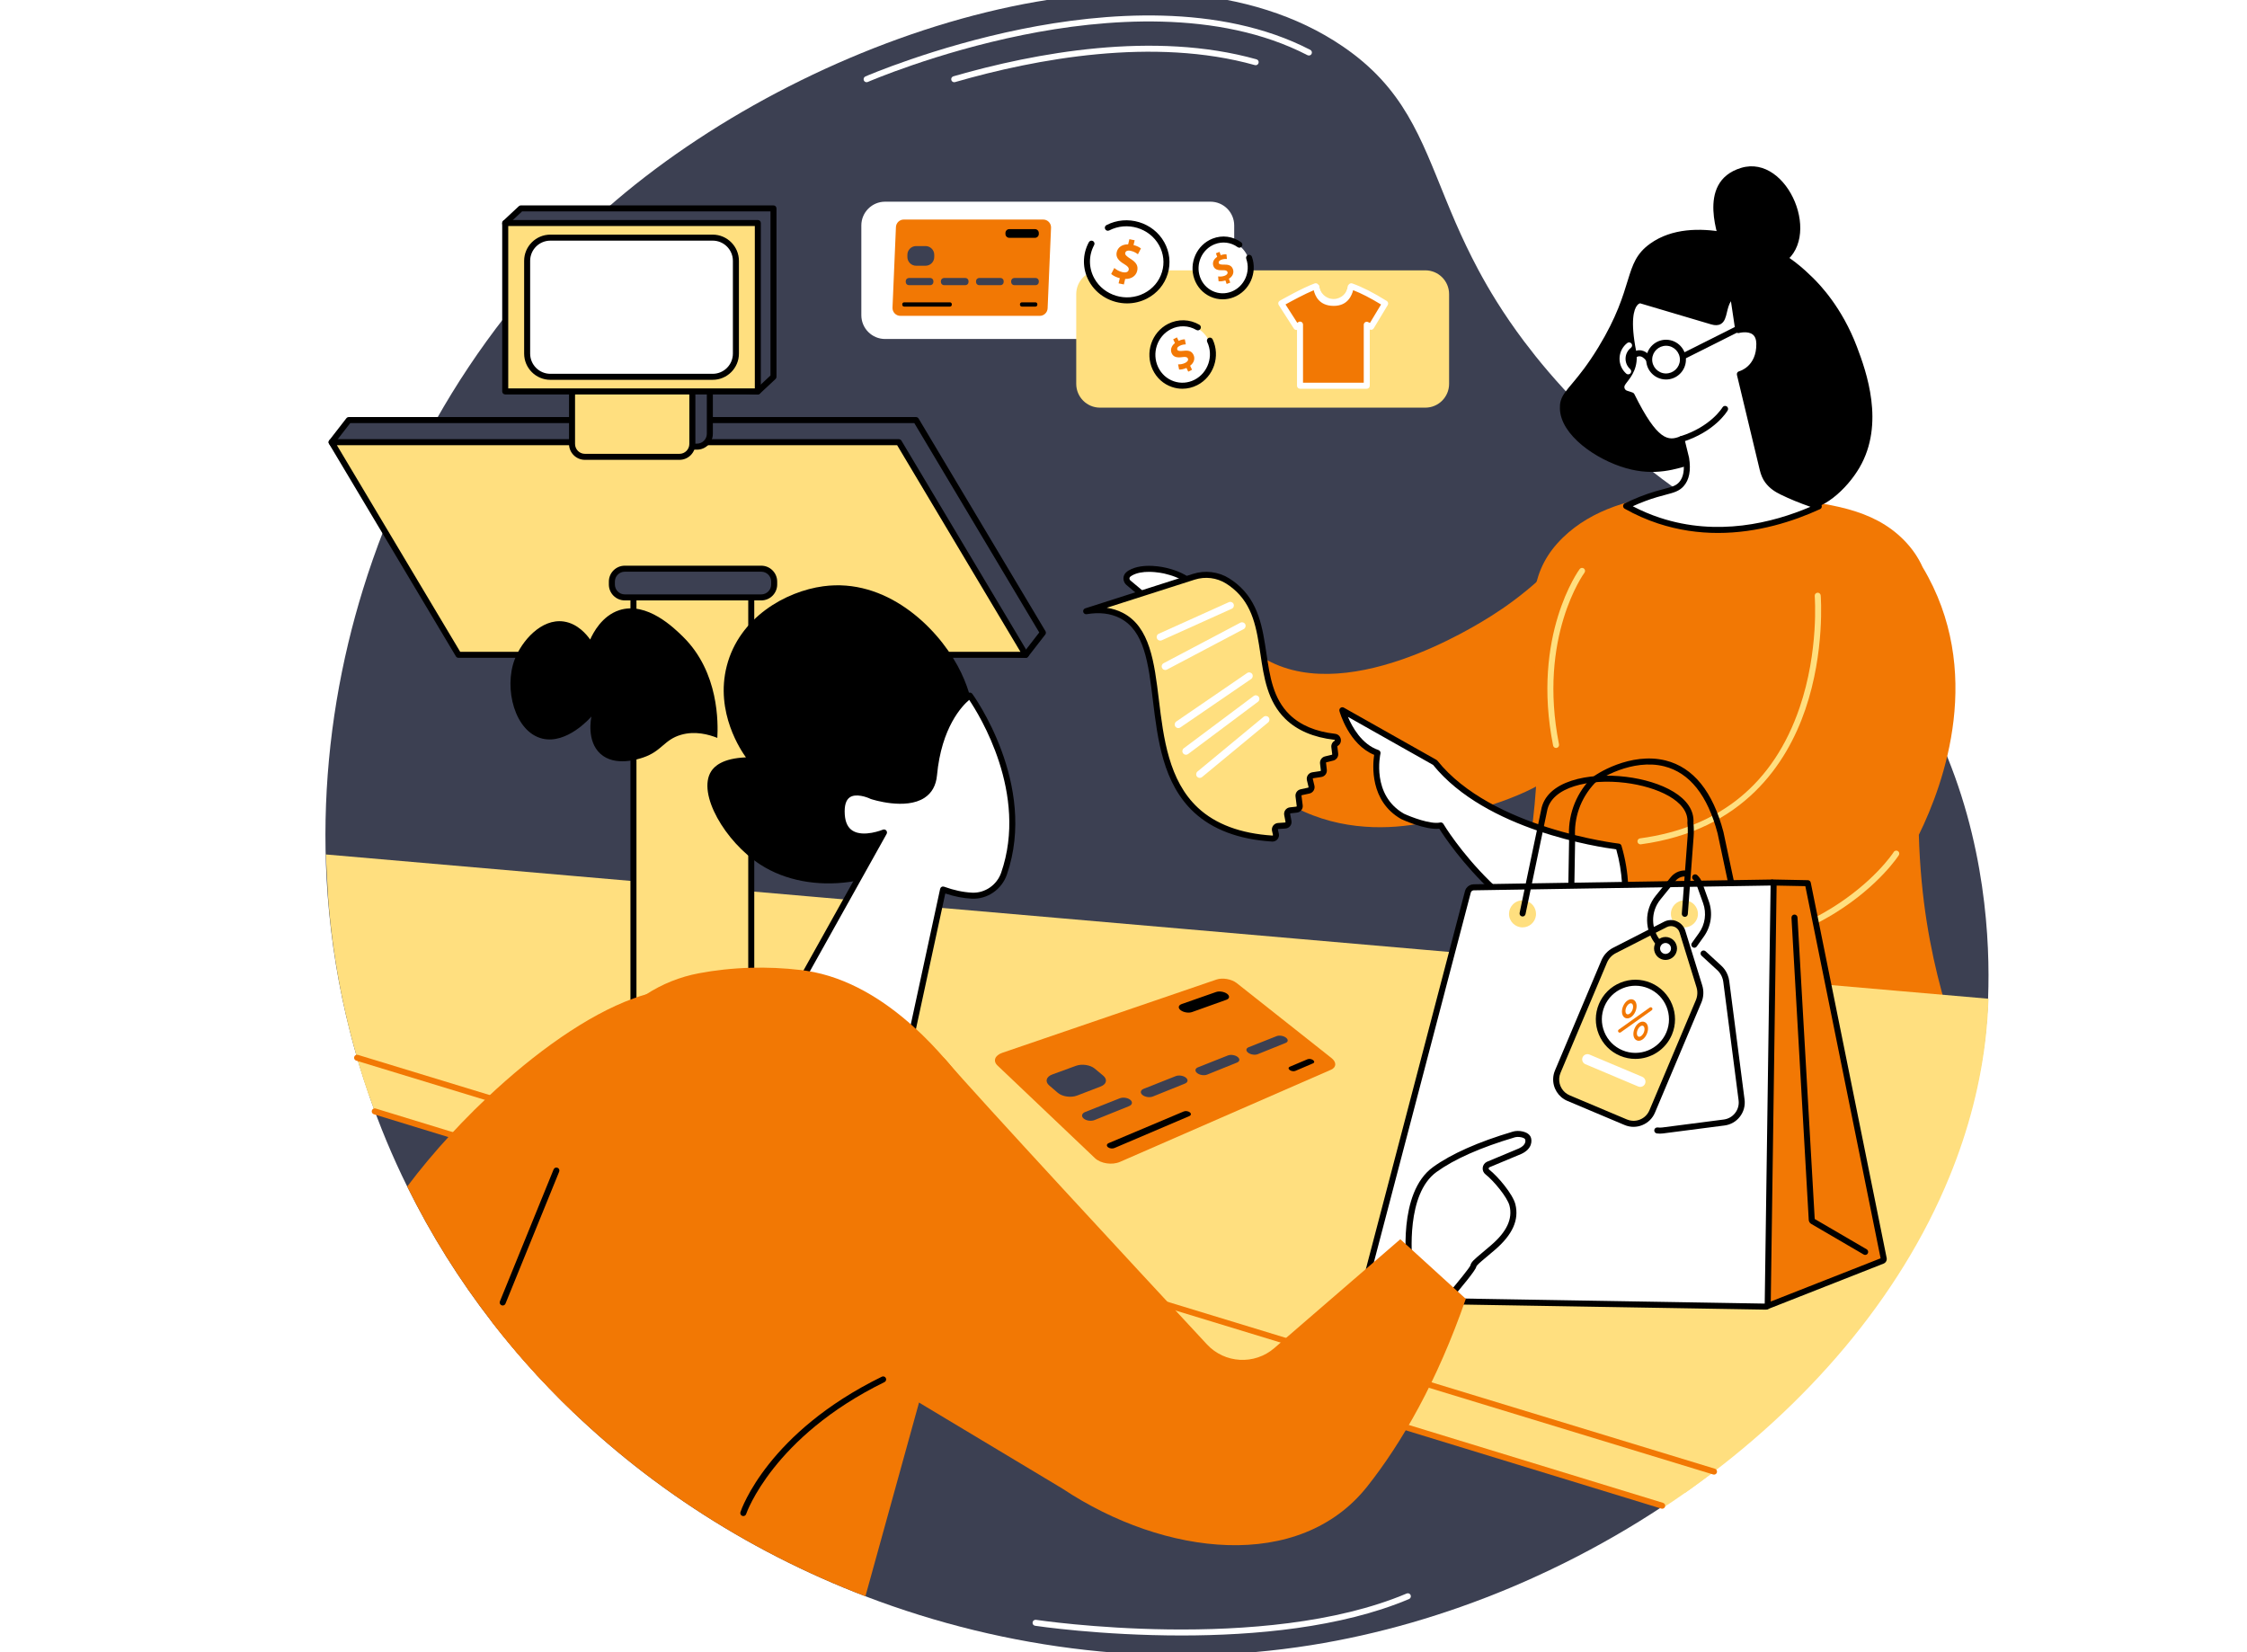<?xml version="1.0" encoding="UTF-8"?>
<svg xmlns="http://www.w3.org/2000/svg" xmlns:xlink="http://www.w3.org/1999/xlink" width="34px" zoomAndPan="magnify" viewBox="0 0 600 450" height="25px" preserveAspectRatio="xMidYMid slice" version="1.0">
  <defs>
    <clipPath id="a4540b26d1">
      <path d="M 86.043 2 L 531 2 L 531 447 L 86.043 447 Z M 86.043 2 " clip-rule="nonzero"></path>
    </clipPath>
  </defs>
  <rect x="-60" width="720" fill="#ffffff" y="-45" height="540" fill-opacity="1"></rect>
  <rect x="-60" width="720" fill="#ffffff" y="-45" height="540" fill-opacity="1"></rect>
  <g clip-path="url(#a4540b26d1)">
    <path fill="#3c4052" d="M 530.875 270.719 C 530.871 270.844 530.863 270.965 530.859 271.082 C 530.703 275.191 530.414 278.219 530.242 279.879 C 528.871 293.062 525.508 305.895 520.469 318.199 C 508.125 348.367 485.73 375.391 457.898 396.738 C 457.793 396.82 457.688 396.906 457.578 396.984 C 457.473 397.066 457.363 397.145 457.258 397.234 C 455.328 398.707 453.367 400.145 451.387 401.566 L 450.453 402.23 L 449.891 402.625 L 449.887 402.625 C 449.773 402.707 449.656 402.785 449.543 402.867 C 447.867 404.039 446.168 405.199 444.461 406.328 C 444.344 406.41 444.223 406.48 444.105 406.566 C 435.719 412.113 426.949 417.164 417.91 421.668 C 415.016 423.109 412.109 424.496 409.168 425.812 L 409.156 425.82 C 407.152 426.719 405.152 427.598 403.125 428.445 C 385.957 435.633 368.047 440.84 350.082 443.703 C 310.574 450 269.125 445.215 231.086 430.652 C 230.176 430.305 229.266 429.945 228.352 429.586 C 212.328 423.227 196.938 415.129 182.59 405.375 C 179.113 403.012 175.695 400.555 172.348 398.004 C 172.152 397.852 171.961 397.711 171.77 397.559 C 165.312 392.602 159.113 387.297 153.195 381.641 C 148.703 377.344 144.375 372.852 140.234 368.16 C 137.348 364.887 134.551 361.516 131.852 358.055 C 131.676 357.836 131.504 357.617 131.34 357.391 C 122.73 346.277 115.129 334.215 108.734 321.242 C 106.789 317.309 104.965 313.293 103.25 309.195 C 102.367 307.074 101.52 304.953 100.715 302.82 C 100.688 302.746 100.656 302.672 100.629 302.598 C 100.449 302.125 100.273 301.652 100.102 301.184 C 100.051 301.055 100.004 300.926 99.957 300.797 C 99.668 300.023 99.387 299.254 99.113 298.48 C 99.09 298.41 99.059 298.34 99.039 298.262 C 98.879 297.812 98.719 297.359 98.562 296.906 L 98.562 296.902 C 98.516 296.773 98.473 296.652 98.43 296.523 C 97.484 293.789 96.602 291.047 95.777 288.309 C 95.758 288.242 95.734 288.164 95.715 288.098 C 95.707 288.09 95.707 288.09 95.707 288.086 C 95.672 287.973 95.637 287.855 95.605 287.742 C 95.574 287.645 95.547 287.543 95.52 287.445 C 95.461 287.25 95.402 287.051 95.348 286.855 C 95.312 286.734 95.273 286.617 95.246 286.5 C 95.242 286.496 95.238 286.484 95.242 286.48 C 95.078 285.91 94.914 285.336 94.758 284.77 C 94.734 284.695 94.711 284.625 94.695 284.551 C 94.605 284.238 94.52 283.93 94.438 283.625 C 94.422 283.578 94.406 283.527 94.398 283.48 C 94.301 283.109 94.199 282.742 94.102 282.363 C 94.059 282.23 94.027 282.098 93.992 281.961 C 93.828 281.363 93.684 280.773 93.527 280.168 C 90.406 268.043 88.434 255.848 87.512 243.703 C 87.508 243.641 87.504 243.582 87.496 243.516 C 87.391 242.109 87.297 240.703 87.223 239.301 C 86.039 217.812 88.121 196.539 92.992 176.152 L 92.992 176.148 C 94.137 171.344 95.441 166.586 96.895 161.883 L 96.895 161.879 C 98.566 156.457 100.438 151.117 102.492 145.867 C 102.918 144.789 103.348 143.711 103.785 142.645 C 106.602 135.75 109.746 129.023 113.195 122.488 C 114.242 120.5 115.316 118.531 116.426 116.578 C 121.926 106.84 128.113 97.57 134.906 88.879 C 135.645 87.922 136.395 86.98 137.156 86.043 C 138.34 84.578 139.539 83.121 140.762 81.695 C 144.863 76.875 149.16 72.258 153.633 67.863 C 154.977 66.543 156.332 65.238 157.707 63.965 C 159.125 62.637 160.57 61.332 162.023 60.059 C 162.832 59.34 163.652 58.633 164.473 57.938 C 218.324 12.125 309.605 -16.531 358.512 16.777 C 374.852 27.898 379.281 41.047 386.027 57.543 L 386.027 57.547 C 386.863 59.594 387.742 61.699 388.672 63.852 C 390.422 67.863 392.387 72.059 394.742 76.461 C 396.211 79.203 397.828 82.027 399.648 84.93 C 401.801 88.379 404.242 91.945 407.02 95.645 C 407.02 95.648 407.02 95.648 407.027 95.648 C 407.984 96.918 408.977 98.199 410.016 99.5 C 412.258 102.301 414.707 105.164 417.391 108.105 C 417.391 108.105 417.391 108.113 417.398 108.113 C 417.766 108.52 418.141 108.918 418.52 109.332 C 420.086 111.027 421.727 112.738 423.453 114.477 C 425.762 116.801 428.012 118.961 430.211 120.973 C 430.262 121.027 430.305 121.062 430.352 121.102 C 430.355 121.113 430.367 121.117 430.375 121.121 C 430.375 121.125 430.379 121.125 430.379 121.125 C 431.273 121.953 432.156 122.738 433.035 123.516 C 433.035 123.523 433.043 123.523 433.043 123.523 C 433.922 124.297 434.793 125.055 435.656 125.785 C 436.535 126.527 437.398 127.25 438.258 127.945 C 453.352 140.277 465.961 146.402 477.504 153.824 C 478.977 154.77 480.43 155.734 481.871 156.742 C 490.426 162.703 498.473 169.949 506.637 181.738 C 511.129 188.227 514.812 194.875 517.828 201.512 C 530.336 229.004 531.402 256.262 530.875 270.719 " fill-opacity="1" fill-rule="nonzero"></path>
  </g>
  <path fill="#ffffff" d="M 301.348 160.039 C 300.918 159.68 300.719 159.117 300.82 158.57 C 300.941 157.938 301.566 157.562 301.848 157.398 C 305.379 155.348 311.207 156.812 311.207 156.812 C 312.809 157.219 315.328 157.855 317.898 159.84 C 320.949 162.191 322.23 165.008 323.742 168.449 C 325.016 171.348 326.586 175.797 327.207 181.605 C 324.285 179.234 303.082 161.484 301.348 160.039 " fill-opacity="1" fill-rule="nonzero"></path>
  <path fill="#000000" d="M 306.785 157.109 C 305.242 157.109 303.559 157.332 302.25 158.098 C 302.105 158.18 301.664 158.434 301.609 158.719 C 301.559 158.98 301.656 159.25 301.859 159.418 C 302.199 159.699 303.273 160.602 304.805 161.883 C 310.125 166.332 321.621 175.945 326.152 179.695 C 325.57 175.879 324.52 172.215 323.008 168.777 C 321.59 165.539 320.359 162.75 317.41 160.473 C 314.969 158.594 312.586 157.992 311.008 157.594 C 310.977 157.586 309.031 157.109 306.785 157.109 Z M 327.207 182.406 C 327.027 182.406 326.848 182.348 326.703 182.227 C 324.34 180.316 309.93 168.262 303.773 163.113 C 302.242 161.832 301.168 160.934 300.832 160.652 C 300.18 160.109 299.875 159.258 300.031 158.422 C 300.223 157.418 301.141 156.879 301.441 156.707 C 305.215 154.512 311.148 155.973 311.402 156.035 C 313.004 156.441 315.684 157.117 318.391 159.203 C 321.664 161.727 323.031 164.836 324.477 168.129 C 326.316 172.312 327.504 176.816 328.008 181.52 C 328.043 181.844 327.879 182.156 327.594 182.309 C 327.473 182.375 327.34 182.406 327.207 182.406 " fill-opacity="1" fill-rule="nonzero"></path>
  <path fill="#f27804" d="M 426.352 141.684 C 416.273 156.184 405.277 164.398 398.457 168.719 C 394.133 171.461 358.281 194.195 336.254 179.398 C 330.801 175.734 327.73 170.801 326.105 167.629 C 323.477 170.438 320.848 173.242 318.223 176.051 C 318.746 179.535 323.824 210.258 348.281 221.176 C 360.781 226.758 373.551 225.633 381.68 223.812 C 393.078 221.262 409.398 216.754 415.871 210.449 C 440.832 186.133 426.352 141.684 426.352 141.684 " fill-opacity="1" fill-rule="nonzero"></path>
  <path fill="#f27804" d="M 526.141 295.301 C 522.867 280.848 513.367 262.098 512.375 227.328 C 519.215 213.402 529.926 183.473 513.391 155.863 L 513.391 155.875 C 512.238 153.297 510.621 150.902 508.406 148.648 C 500.059 140.172 488.359 138.863 474.238 137.285 C 461.789 135.887 433.02 132.668 417.293 147.992 C 400.109 164.738 417.121 185.477 407.199 237.297 C 400.789 270.773 390.086 280.973 392.215 295.301 L 526.141 295.301 " fill-opacity="1" fill-rule="nonzero"></path>
  <path fill="#ffffff" d="M 432.199 230.477 C 432.199 230.477 398.039 226.598 383.188 208.031 L 358.438 194.066 C 358.438 194.066 360.914 203.102 367.836 205.457 C 367.836 205.457 365.184 217.074 374.512 222.402 C 374.512 222.402 381.305 225.562 384.723 224.824 C 384.723 224.824 402.559 255.125 431.781 258.383 C 431.781 258.383 436.562 245.09 432.199 230.477 " fill-opacity="1" fill-rule="nonzero"></path>
  <path fill="#000000" d="M 384.723 224.02 C 385.004 224.02 385.27 224.168 385.418 224.418 C 385.59 224.715 403.125 253.957 431.219 257.508 C 432.051 254.809 435.062 243.465 431.574 231.211 C 427.02 230.621 396.75 226.113 382.66 208.656 L 359.93 195.832 C 361.062 198.52 363.602 203.168 368.094 204.695 C 368.48 204.828 368.707 205.234 368.617 205.633 C 368.516 206.086 366.227 216.715 374.883 221.688 C 376.73 222.543 381.984 224.598 384.555 224.039 C 384.609 224.027 384.668 224.02 384.723 224.02 Z M 431.781 259.188 C 431.75 259.188 431.723 259.184 431.691 259.184 C 404.414 256.141 386.758 229.574 384.32 225.699 C 380.582 226.086 374.445 223.258 374.172 223.133 C 374.152 223.125 374.133 223.109 374.113 223.102 C 365.73 218.312 366.527 208.645 366.93 205.973 C 360.184 203.207 357.766 194.652 357.66 194.277 C 357.578 193.965 357.688 193.629 357.941 193.434 C 358.199 193.234 358.551 193.207 358.832 193.367 L 383.586 207.328 C 383.676 207.379 383.754 207.449 383.816 207.527 C 398.289 225.625 431.953 229.641 432.289 229.676 C 432.609 229.715 432.875 229.938 432.969 230.246 C 437.359 244.945 432.734 258.102 432.535 258.656 C 432.418 258.98 432.117 259.188 431.781 259.188 " fill-opacity="1" fill-rule="nonzero"></path>
  <path fill="#ffdf7f" d="M 445.965 259.863 C 442.852 259.863 439.605 259.723 436.215 259.422 C 435.773 259.379 435.445 258.992 435.488 258.547 C 435.527 258.109 435.918 257.777 436.359 257.82 C 485.285 262.188 505.094 232.824 505.629 231.98 C 505.684 231.871 505.766 231.77 505.875 231.691 C 506.234 231.434 506.738 231.512 506.996 231.871 C 507.18 232.125 507.191 232.484 507.035 232.758 C 506.996 232.832 501.832 240.859 490.074 248.164 C 481.109 253.73 466.562 259.863 445.965 259.863 " fill-opacity="1" fill-rule="nonzero"></path>
  <path fill="#ffdf7f" d="M 438.039 229.871 C 437.645 229.871 437.301 229.582 437.246 229.18 C 437.184 228.734 437.492 228.332 437.93 228.273 C 459.273 225.371 473.609 213.621 480.539 193.348 C 485.723 178.176 484.582 163.691 484.57 163.543 C 484.535 163.102 484.863 162.715 485.305 162.676 C 485.746 162.645 486.133 162.969 486.172 163.41 C 486.184 163.559 487.352 178.379 482.059 193.867 C 477.145 208.234 465.543 226.141 438.148 229.863 C 438.113 229.871 438.074 229.871 438.039 229.871 " fill-opacity="1" fill-rule="nonzero"></path>
  <path fill="#ffdf7f" d="M 415.504 204.133 C 415.129 204.133 414.793 203.871 414.715 203.488 C 408.859 174.094 421.672 156.543 421.801 156.371 C 422.066 156.016 422.57 155.941 422.926 156.211 C 423.281 156.477 423.355 156.98 423.09 157.332 C 422.965 157.504 410.582 174.52 416.293 203.176 C 416.375 203.609 416.094 204.031 415.66 204.117 C 415.609 204.129 415.555 204.133 415.504 204.133 " fill-opacity="1" fill-rule="nonzero"></path>
  <path fill="#000000" d="M 440.637 69.465 C 433.297 74.723 436.727 80.883 426.77 97.191 C 421.09 106.488 417.637 108.324 416.754 111.43 C 416.531 112.207 416.52 112.758 416.531 113.5 C 416.664 120.551 426.168 127.168 434.285 129.457 C 449.344 133.699 456.93 122.285 467.098 127.73 C 474.457 131.676 473.699 139.383 480.066 140.457 C 486.48 141.543 493.32 134.738 496.5 129.312 C 503.402 117.555 498.297 103.516 495.859 97.059 C 491.875 86.488 485.848 80.305 483.953 78.461 C 481.871 76.434 478.004 72.73 472.07 69.996 C 470.844 69.426 452.262 61.141 440.637 69.465 " fill-opacity="1" fill-rule="nonzero"></path>
  <path fill="#ffffff" d="M 475.855 135.758 C 474.59 135.141 473.156 134.336 471.977 132.73 C 471.406 131.961 470.988 131.012 470.664 129.691 L 464.582 104.328 C 464.582 104.328 469.84 103 469.785 96.242 C 469.742 91 464.16 92.547 464.16 92.547 L 462.742 83.062 C 459.141 85.793 461.473 91.543 457.141 90.258 L 438.008 84.586 C 438.008 84.586 433.352 84.434 436.117 98.406 C 436.914 103.211 433.875 105.516 433.145 106.926 C 432.629 107.926 433.129 109.145 434.195 109.496 L 435.68 109.98 C 441.531 121.816 444.746 123.395 448.973 121.668 L 450.227 126.773 C 450.566 128.852 450.688 131.777 448.957 133.715 C 447.598 135.23 445.836 135.316 442.27 136.375 C 440.34 136.945 437.531 137.906 434.207 139.539 C 436.812 141.008 439.73 142.355 442.988 143.43 C 461.324 149.465 478.43 142.945 485.656 139.633 C 483.133 138.828 479.504 137.543 475.855 135.758 " fill-opacity="1" fill-rule="nonzero"></path>
  <path fill="#000000" d="M 435.984 139.59 C 438.328 140.816 440.762 141.848 443.242 142.664 C 458.559 147.711 473.246 144.078 483.43 139.738 C 480.566 138.75 477.906 137.656 475.5 136.48 C 474.07 135.777 472.574 134.898 471.328 133.207 C 470.688 132.336 470.227 131.277 469.887 129.883 L 463.801 104.516 C 463.699 104.09 463.957 103.656 464.387 103.551 C 464.574 103.5 469.031 102.262 468.98 96.25 C 468.973 95.055 468.637 94.199 467.984 93.707 C 466.676 92.723 464.398 93.316 464.379 93.324 C 464.156 93.387 463.918 93.348 463.727 93.223 C 463.531 93.098 463.402 92.895 463.367 92.668 L 462.195 84.836 C 461.621 85.742 461.367 86.809 461.133 87.789 C 460.824 89.098 460.527 90.332 459.5 90.926 C 458.832 91.312 457.984 91.344 456.91 91.027 L 437.93 85.398 C 437.801 85.43 437.465 85.551 437.117 86 C 436.332 87.008 435.262 89.941 436.906 98.25 C 437.59 102.371 435.676 104.859 434.531 106.344 C 434.238 106.723 433.984 107.051 433.859 107.297 C 433.719 107.566 433.703 107.871 433.82 108.152 C 433.934 108.426 434.16 108.637 434.445 108.734 L 435.93 109.223 C 436.133 109.285 436.301 109.434 436.398 109.625 C 442.617 122.199 445.523 122.215 448.668 120.926 C 448.887 120.836 449.133 120.844 449.34 120.953 C 449.547 121.059 449.699 121.25 449.754 121.477 L 451.008 126.582 C 451.012 126.602 451.016 126.621 451.02 126.645 C 451.566 129.992 451.074 132.555 449.555 134.25 C 448.371 135.574 446.945 135.949 444.793 136.516 C 444.121 136.688 443.359 136.887 442.5 137.145 C 440.316 137.789 438.133 138.613 435.984 139.59 Z M 458.734 146.723 C 453.598 146.723 448.211 145.992 442.738 144.191 C 439.668 143.18 436.668 141.852 433.812 140.242 C 433.555 140.094 433.398 139.816 433.406 139.52 C 433.414 139.219 433.586 138.949 433.855 138.82 C 436.539 137.504 439.293 136.418 442.043 135.605 C 442.93 135.344 443.703 135.137 444.383 134.961 C 446.391 134.434 447.496 134.145 448.359 133.18 C 449.535 131.867 449.895 129.766 449.438 126.934 L 448.406 122.723 C 443.715 124.148 440.227 120.918 435.109 110.641 L 433.945 110.258 C 433.211 110.02 432.625 109.469 432.332 108.758 C 432.043 108.043 432.078 107.242 432.434 106.559 C 432.625 106.184 432.922 105.805 433.258 105.363 C 434.367 103.918 435.887 101.941 435.324 98.539 C 433.949 91.598 434.164 86.996 435.957 84.879 C 436.895 83.777 437.922 83.77 438.035 83.785 C 438.105 83.785 438.172 83.797 438.238 83.816 L 457.367 89.488 C 457.793 89.613 458.371 89.727 458.695 89.535 C 459.125 89.289 459.34 88.379 459.57 87.418 C 459.953 85.809 460.43 83.809 462.258 82.422 C 462.484 82.25 462.785 82.211 463.047 82.32 C 463.309 82.426 463.496 82.664 463.539 82.945 L 464.832 91.605 C 465.879 91.469 467.637 91.434 468.953 92.426 C 470.023 93.234 470.574 94.516 470.59 96.238 C 470.637 101.934 467.109 104.133 465.527 104.832 L 471.445 129.504 C 471.734 130.684 472.109 131.559 472.621 132.254 C 473.715 133.734 475.047 134.469 476.207 135.035 C 479.086 136.445 482.348 137.734 485.902 138.867 C 486.219 138.969 486.438 139.254 486.457 139.586 C 486.48 139.914 486.293 140.227 485.992 140.363 C 478.938 143.598 469.367 146.723 458.734 146.723 " fill-opacity="1" fill-rule="nonzero"></path>
  <path fill="#000000" d="M 448.973 122.469 C 448.633 122.469 448.316 122.254 448.207 121.91 C 448.074 121.488 448.309 121.035 448.73 120.902 C 456.871 118.324 459.914 113.242 459.945 113.191 C 460.168 112.809 460.66 112.68 461.043 112.898 C 461.426 113.121 461.555 113.609 461.336 113.992 C 461.203 114.223 457.988 119.652 449.215 122.434 C 449.137 122.457 449.055 122.469 448.973 122.469 " fill-opacity="1" fill-rule="nonzero"></path>
  <path fill="#000000" d="M 459.227 69.625 C 459.652 69.098 452.348 53.043 464.926 49.238 C 477.504 45.434 487.062 68.594 475.527 75.094 C 464 81.594 459.227 69.625 459.227 69.625 " fill-opacity="1" fill-rule="nonzero"></path>
  <path fill="#000000" d="M 444.871 96.738 C 442.887 96.738 441.242 98.316 441.172 100.316 C 441.109 102.355 442.711 104.07 444.754 104.137 C 446.785 104.18 448.504 102.598 448.574 100.559 C 448.637 98.52 447.035 96.805 444.996 96.738 C 444.953 96.738 444.914 96.738 444.871 96.738 Z M 444.875 105.746 C 444.816 105.746 444.758 105.742 444.699 105.742 C 443.281 105.695 441.969 105.102 441 104.066 C 440.031 103.031 439.523 101.68 439.57 100.266 C 439.617 98.848 440.211 97.535 441.246 96.562 C 442.281 95.594 443.637 95.082 445.047 95.133 C 447.973 95.227 450.273 97.688 450.18 100.609 C 450.082 103.477 447.723 105.746 444.875 105.746 " fill-opacity="1" fill-rule="nonzero"></path>
  <path fill="#ffffff" d="M 434.766 104.375 C 434.578 104.375 434.387 104.309 434.234 104.172 C 433.051 103.121 432.402 101.609 432.457 100.031 C 432.508 98.445 433.258 96.977 434.512 96.004 C 434.863 95.734 435.367 95.797 435.641 96.148 C 435.91 96.5 435.848 97.004 435.496 97.277 C 434.621 97.953 434.098 98.977 434.062 100.082 C 434.023 101.184 434.477 102.238 435.301 102.973 C 435.633 103.266 435.664 103.773 435.367 104.105 C 435.207 104.281 434.992 104.375 434.766 104.375 " fill-opacity="1" fill-rule="nonzero"></path>
  <path fill="#000000" d="M 449.453 100.348 C 449.156 100.348 448.875 100.184 448.734 99.906 C 448.535 99.508 448.695 99.023 449.094 98.824 L 464.309 91.191 C 464.707 90.988 465.188 91.152 465.387 91.547 C 465.586 91.941 465.426 92.426 465.027 92.625 L 449.812 100.262 C 449.695 100.32 449.574 100.348 449.453 100.348 " fill-opacity="1" fill-rule="nonzero"></path>
  <path fill="#000000" d="M 440.262 101.137 C 439.992 101.137 439.73 101 439.578 100.758 C 439.402 100.477 438.781 99.719 438.035 99.574 C 437.605 99.488 437.164 99.609 436.695 99.945 C 436.332 100.203 435.828 100.121 435.574 99.758 C 435.312 99.398 435.398 98.898 435.758 98.637 C 436.602 98.035 437.477 97.82 438.359 98 C 439.922 98.316 440.844 99.75 440.941 99.91 C 441.176 100.289 441.059 100.785 440.68 101.02 C 440.551 101.098 440.406 101.137 440.262 101.137 " fill-opacity="1" fill-rule="nonzero"></path>
  <path fill="#ffdf7f" d="M 87.004 232.57 C 87.078 233.973 87.496 242.484 87.602 243.891 C 87.605 243.957 87.613 244.016 87.617 244.078 C 88.738 258.867 91.414 273.742 95.82 288.473 C 95.84 288.543 95.859 288.617 95.883 288.688 C 96.707 291.426 97.59 294.168 98.535 296.898 L 449.992 403.004 L 449.996 403.004 L 450.559 402.605 L 451.492 401.941 C 482.336 379.902 507.285 351.062 520.57 318.574 C 525.613 306.27 528.977 293.438 530.348 280.258 C 530.523 278.547 530.824 275.387 530.98 271.098 L 87.004 232.57 " fill-opacity="1" fill-rule="nonzero"></path>
  <path fill="#ffdf7f" d="M 95.348 286.855 C 95.496 287.395 95.656 287.934 95.82 288.473 C 95.84 288.543 95.859 288.617 95.883 288.688 C 96.707 291.426 97.59 294.168 98.535 296.898 C 98.734 297.477 98.934 298.062 99.145 298.641 C 99.164 298.715 99.191 298.785 99.219 298.855 C 99.492 299.629 99.77 300.402 100.062 301.172 L 444.566 406.703 C 446.395 405.5 448.203 404.262 449.992 403.004 L 449.996 403.004 L 450.559 402.605 L 451.492 401.941 C 453.691 400.367 455.867 398.762 458.008 397.113 L 95.348 286.855 " fill-opacity="1" fill-rule="nonzero"></path>
  <path fill="#f27804" d="M 443.844 407.277 C 443.766 407.277 443.688 407.27 443.609 407.242 L 99.824 301.941 C 99.402 301.812 99.16 301.363 99.293 300.938 C 99.422 300.512 99.871 300.273 100.297 300.402 L 444.078 405.707 C 444.504 405.836 444.742 406.285 444.613 406.711 C 444.504 407.059 444.188 407.277 443.844 407.277 " fill-opacity="1" fill-rule="nonzero"></path>
  <path fill="#f27804" d="M 457.688 398.164 C 457.609 398.164 457.531 398.152 457.449 398.129 L 95.113 287.625 C 94.688 287.492 94.449 287.043 94.578 286.621 C 94.707 286.199 95.156 285.953 95.582 286.086 L 457.922 396.594 C 458.344 396.723 458.582 397.172 458.453 397.594 C 458.348 397.941 458.031 398.164 457.688 398.164 " fill-opacity="1" fill-rule="nonzero"></path>
  <path fill="#3c4052" d="M 278.477 173.355 L 273.898 179.262 L 127.008 173.355 L 88.547 122.492 L 93.125 116.582 L 244.598 116.582 L 278.477 173.355 " fill-opacity="1" fill-rule="nonzero"></path>
  <path fill="#000000" d="M 127.418 172.57 L 273.516 178.441 L 277.504 173.297 L 244.141 117.387 L 93.52 117.387 L 89.559 122.496 Z M 273.898 180.066 C 273.887 180.066 273.875 180.066 273.863 180.066 L 126.973 174.16 C 126.734 174.148 126.512 174.031 126.367 173.84 L 87.906 122.973 C 87.688 122.684 87.688 122.285 87.91 121.996 L 92.492 116.09 C 92.645 115.895 92.879 115.777 93.125 115.777 L 244.598 115.777 C 244.879 115.777 245.141 115.93 245.285 116.172 L 279.164 172.945 C 279.336 173.23 279.312 173.59 279.113 173.848 L 274.531 179.754 C 274.379 179.949 274.145 180.066 273.898 180.066 " fill-opacity="1" fill-rule="nonzero"></path>
  <path fill="#ffdf7f" d="M 273.898 179.262 L 122.426 179.262 L 88.547 122.492 L 240.016 122.492 L 273.898 179.262 " fill-opacity="1" fill-rule="nonzero"></path>
  <path fill="#000000" d="M 122.883 178.457 L 272.48 178.457 L 239.559 123.293 L 89.961 123.293 Z M 273.898 180.066 L 122.426 180.066 C 122.145 180.066 121.883 179.918 121.738 179.676 L 87.855 122.898 C 87.707 122.652 87.703 122.344 87.848 122.094 C 87.992 121.844 88.258 121.684 88.547 121.684 L 240.016 121.684 C 240.301 121.684 240.562 121.836 240.707 122.078 L 274.586 178.852 C 274.734 179.098 274.734 179.406 274.598 179.66 C 274.453 179.91 274.184 180.066 273.898 180.066 " fill-opacity="1" fill-rule="nonzero"></path>
  <path fill="#ffdf7f" d="M 200.602 303.422 L 169.148 292.699 L 169.148 161.914 L 200.602 161.914 L 200.602 303.422 " fill-opacity="1" fill-rule="nonzero"></path>
  <path fill="#000000" d="M 169.949 292.129 L 199.797 302.297 L 199.797 162.719 L 169.949 162.719 Z M 200.602 304.227 C 200.516 304.227 200.426 304.211 200.344 304.184 L 168.887 293.461 C 168.562 293.352 168.344 293.047 168.344 292.703 L 168.344 161.914 C 168.344 161.473 168.703 161.113 169.148 161.113 L 200.602 161.113 C 201.047 161.113 201.406 161.473 201.406 161.914 L 201.406 303.422 C 201.406 303.68 201.277 303.926 201.07 304.074 C 200.93 304.176 200.766 304.227 200.602 304.227 " fill-opacity="1" fill-rule="nonzero"></path>
  <path fill="#3c4052" d="M 203.277 163.934 L 166.832 163.934 C 164.926 163.934 163.383 162.391 163.383 160.484 L 163.383 159.715 C 163.383 157.812 164.926 156.27 166.832 156.27 L 203.277 156.27 C 205.18 156.27 206.723 157.812 206.723 159.715 L 206.723 160.484 C 206.723 162.391 205.18 163.934 203.277 163.934 " fill-opacity="1" fill-rule="nonzero"></path>
  <path fill="#000000" d="M 166.832 157.07 C 165.371 157.07 164.188 158.258 164.188 159.715 L 164.188 160.484 C 164.188 161.941 165.371 163.129 166.832 163.129 L 203.277 163.129 C 204.734 163.129 205.922 161.941 205.922 160.484 L 205.922 159.715 C 205.922 158.258 204.734 157.07 203.277 157.07 Z M 203.277 164.734 L 166.832 164.734 C 164.488 164.734 162.578 162.828 162.578 160.484 L 162.578 159.715 C 162.578 157.371 164.488 155.465 166.832 155.465 L 203.277 155.465 C 205.621 155.465 207.527 157.371 207.527 159.715 L 207.527 160.484 C 207.527 162.828 205.621 164.734 203.277 164.734 " fill-opacity="1" fill-rule="nonzero"></path>
  <path fill="#3c4052" d="M 186.102 103.801 L 160.855 103.801 C 158.953 103.801 157.414 105.34 157.414 107.238 L 157.414 120.238 C 157.414 122.141 158.953 123.68 160.855 123.68 L 186.102 123.68 C 188.004 123.68 189.543 122.141 189.543 120.238 L 189.543 107.238 C 189.543 105.34 188.004 103.801 186.102 103.801 " fill-opacity="1" fill-rule="nonzero"></path>
  <path fill="#000000" d="M 160.855 104.602 C 159.398 104.602 158.215 105.785 158.215 107.238 L 158.215 120.238 C 158.215 121.695 159.398 122.875 160.855 122.875 L 186.102 122.875 C 187.555 122.875 188.738 121.695 188.738 120.238 L 188.738 107.238 C 188.738 105.785 187.555 104.602 186.102 104.602 Z M 186.102 124.48 L 160.855 124.48 C 158.516 124.48 156.609 122.578 156.609 120.238 L 156.609 107.238 C 156.609 104.898 158.516 102.996 160.855 102.996 L 186.102 102.996 C 188.441 102.996 190.348 104.898 190.348 107.238 L 190.348 120.238 C 190.348 122.578 188.441 124.48 186.102 124.48 " fill-opacity="1" fill-rule="nonzero"></path>
  <path fill="#ffdf7f" d="M 181.434 106.516 L 156.188 106.516 C 154.285 106.516 152.746 108.055 152.746 109.957 L 152.746 122.957 C 152.746 124.855 154.285 126.398 156.188 126.398 L 181.434 126.398 C 183.332 126.398 184.875 124.855 184.875 122.957 L 184.875 109.957 C 184.875 108.055 183.332 106.516 181.434 106.516 " fill-opacity="1" fill-rule="nonzero"></path>
  <path fill="#000000" d="M 156.188 107.32 C 154.73 107.32 153.551 108.504 153.551 109.957 L 153.551 122.957 C 153.551 124.41 154.73 125.594 156.188 125.594 L 181.434 125.594 C 182.887 125.594 184.07 124.41 184.07 122.957 L 184.07 109.957 C 184.07 108.504 182.887 107.32 181.434 107.32 Z M 181.434 127.199 L 156.188 127.199 C 153.844 127.199 151.941 125.297 151.941 122.957 L 151.941 109.957 C 151.941 107.617 153.844 105.711 156.188 105.711 L 181.434 105.711 C 183.773 105.711 185.68 107.617 185.68 109.957 L 185.68 122.957 C 185.68 125.297 183.773 127.199 181.434 127.199 " fill-opacity="1" fill-rule="nonzero"></path>
  <path fill="#3c4052" d="M 206.539 60.062 L 139.086 60.062 L 134.906 63.965 L 139.086 105.027 L 202.359 108.934 L 206.539 105.027 L 206.539 60.062 " fill-opacity="1" fill-rule="nonzero"></path>
  <path fill="#000000" d="M 139.816 104.27 L 202.062 108.109 L 205.734 104.68 L 205.734 60.863 L 139.406 60.863 L 135.746 64.281 Z M 202.359 109.734 C 202.34 109.734 202.324 109.734 202.309 109.734 L 139.039 105.832 C 138.645 105.805 138.328 105.504 138.289 105.109 L 134.105 64.047 C 134.082 63.797 134.176 63.547 134.359 63.379 L 138.539 59.473 C 138.688 59.336 138.883 59.258 139.086 59.258 L 206.539 59.258 C 206.98 59.258 207.34 59.617 207.34 60.062 L 207.34 105.027 C 207.34 105.254 207.25 105.465 207.086 105.617 L 202.906 109.52 C 202.758 109.656 202.562 109.734 202.359 109.734 " fill-opacity="1" fill-rule="nonzero"></path>
  <path fill="#ffdf7f" d="M 202.359 63.965 L 134.906 63.965 L 134.906 108.934 L 202.359 108.934 L 202.359 63.965 " fill-opacity="1" fill-rule="nonzero"></path>
  <path fill="#000000" d="M 135.711 108.129 L 201.555 108.129 L 201.555 64.766 L 135.711 64.766 Z M 202.359 109.734 L 134.906 109.734 C 134.461 109.734 134.102 109.375 134.102 108.934 L 134.102 63.965 C 134.102 63.52 134.461 63.16 134.906 63.16 L 202.359 63.16 C 202.801 63.16 203.16 63.52 203.16 63.965 L 203.16 108.934 C 203.16 109.375 202.801 109.734 202.359 109.734 " fill-opacity="1" fill-rule="nonzero"></path>
  <path fill="#ffffff" d="M 190.305 67.867 L 146.961 67.867 C 143.535 67.867 140.762 70.641 140.762 74.066 L 140.762 98.828 C 140.762 102.254 143.535 105.027 146.961 105.027 L 190.305 105.027 C 193.727 105.027 196.504 102.254 196.504 98.828 L 196.504 74.066 C 196.504 70.641 193.727 67.867 190.305 67.867 " fill-opacity="1" fill-rule="nonzero"></path>
  <path fill="#000000" d="M 146.961 68.668 C 143.984 68.668 141.562 71.09 141.562 74.066 L 141.562 98.828 C 141.562 101.805 143.984 104.227 146.961 104.227 L 190.305 104.227 C 193.281 104.227 195.699 101.805 195.699 98.828 L 195.699 74.066 C 195.699 71.09 193.281 68.668 190.305 68.668 Z M 190.305 105.832 L 146.961 105.832 C 143.098 105.832 139.957 102.691 139.957 98.828 L 139.957 74.066 C 139.957 70.207 143.098 67.062 146.961 67.062 L 190.305 67.062 C 194.164 67.062 197.309 70.207 197.309 74.066 L 197.309 98.828 C 197.309 102.691 194.164 105.832 190.305 105.832 " fill-opacity="1" fill-rule="nonzero"></path>
  <path fill="#ffdf7f" d="M 340.695 227.172 C 340.84 227.789 340.348 228.371 339.715 228.328 C 328.652 227.617 322.688 223.82 319.348 220.711 C 303.512 205.973 313.473 175.953 299.422 168.758 C 295.887 166.949 292.16 167.262 290.027 167.621 L 318.742 158.434 C 321.785 157.461 325.105 157.852 327.816 159.543 C 328.453 159.941 329.102 160.402 329.738 160.93 C 340.574 169.883 334.254 186.48 343.773 195.793 C 345.996 197.969 349.742 200.395 356.41 201.156 C 357.32 201.262 357.566 202.461 356.77 202.91 C 356.441 203.098 356.254 203.465 356.301 203.844 L 356.527 205.699 C 356.586 206.176 356.277 206.617 355.816 206.727 L 353.996 207.168 C 353.531 207.281 353.227 207.719 353.277 208.191 L 353.496 210.055 C 353.555 210.559 353.203 211.016 352.699 211.094 L 350.535 211.426 C 349.992 211.508 349.633 212.039 349.762 212.574 L 350.195 214.375 C 350.32 214.887 349.996 215.402 349.48 215.512 L 347.461 215.953 C 346.988 216.059 346.668 216.508 346.73 216.992 L 347.055 219.547 C 347.121 220.066 346.746 220.543 346.223 220.598 L 344.523 220.793 C 343.977 220.852 343.602 221.367 343.707 221.906 L 344.055 223.727 C 344.16 224.281 343.758 224.801 343.195 224.844 L 341.301 224.973 C 340.723 225.016 340.316 225.562 340.449 226.129 L 340.695 227.172 " fill-opacity="1" fill-rule="nonzero"></path>
  <path fill="#000000" d="M 295.527 166.703 C 297.055 166.926 298.477 167.375 299.789 168.043 C 307.082 171.777 308.234 181.27 309.453 191.32 C 310.68 201.402 312.066 212.836 319.895 220.121 C 324.59 224.488 331.273 226.98 339.766 227.527 C 339.824 227.539 339.863 227.5 339.883 227.477 C 339.902 227.453 339.926 227.41 339.91 227.355 L 339.668 226.312 C 339.551 225.812 339.656 225.289 339.961 224.879 C 340.266 224.465 340.734 224.207 341.246 224.172 L 343.141 224.039 C 343.191 224.039 343.223 224.012 343.238 223.988 C 343.258 223.965 343.273 223.926 343.266 223.879 L 342.914 222.055 C 342.824 221.582 342.938 221.082 343.223 220.691 C 343.512 220.305 343.949 220.047 344.434 219.992 L 346.133 219.801 C 346.184 219.797 346.211 219.77 346.23 219.746 C 346.242 219.727 346.262 219.695 346.254 219.645 L 345.934 217.094 C 345.82 216.191 346.402 215.363 347.293 215.168 L 349.309 214.73 C 349.355 214.719 349.383 214.691 349.395 214.668 C 349.41 214.645 349.426 214.609 349.414 214.562 L 348.98 212.762 C 348.867 212.289 348.957 211.785 349.227 211.383 C 349.5 210.977 349.934 210.703 350.414 210.629 L 352.578 210.301 C 352.652 210.289 352.703 210.223 352.695 210.148 L 352.48 208.285 C 352.383 207.41 352.949 206.594 353.805 206.387 L 355.625 205.949 C 355.695 205.934 355.738 205.867 355.73 205.797 L 355.5 203.941 C 355.418 203.238 355.758 202.559 356.375 202.211 C 356.406 202.195 356.461 202.16 356.441 202.066 C 356.422 201.969 356.352 201.957 356.32 201.953 C 350.758 201.32 346.352 199.441 343.211 196.367 C 338.445 191.703 337.488 185.293 336.57 179.098 C 335.562 172.363 334.617 166.004 329.227 161.551 C 328.648 161.07 328.031 160.625 327.387 160.223 C 324.891 158.664 321.832 158.289 318.988 159.195 Z M 339.777 229.133 C 339.742 229.133 339.703 229.133 339.664 229.129 C 330.793 228.559 323.773 225.922 318.801 221.297 C 310.543 213.613 309.117 201.871 307.859 191.512 C 306.641 181.484 305.59 172.82 299.055 169.473 C 296.562 168.195 293.566 167.84 290.16 168.414 C 289.746 168.48 289.348 168.219 289.246 167.809 C 289.148 167.398 289.383 166.984 289.781 166.855 L 318.5 157.668 C 321.793 156.613 325.34 157.051 328.238 158.859 C 328.941 159.301 329.617 159.785 330.25 160.309 C 336.117 165.156 337.152 172.121 338.156 178.859 C 339.082 185.066 339.953 190.934 344.336 195.219 C 347.211 198.035 351.305 199.766 356.504 200.355 C 357.27 200.445 357.863 200.992 358.02 201.746 C 358.172 202.5 357.836 203.23 357.168 203.609 C 357.117 203.637 357.09 203.691 357.098 203.746 L 357.324 205.602 C 357.434 206.48 356.863 207.301 356.004 207.508 L 354.18 207.953 C 354.113 207.965 354.07 208.031 354.078 208.098 L 354.293 209.965 C 354.398 210.898 353.754 211.746 352.82 211.887 L 350.656 212.219 C 350.605 212.227 350.578 212.254 350.562 212.277 C 350.551 212.301 350.531 212.34 350.543 212.387 L 350.977 214.184 C 351.086 214.648 351.008 215.121 350.758 215.52 C 350.508 215.922 350.113 216.195 349.652 216.301 L 347.633 216.738 C 347.562 216.754 347.516 216.82 347.527 216.891 L 347.852 219.445 C 347.906 219.91 347.781 220.371 347.492 220.742 C 347.199 221.109 346.781 221.344 346.316 221.398 L 344.613 221.59 C 344.562 221.594 344.531 221.625 344.52 221.645 C 344.5 221.668 344.484 221.703 344.496 221.75 L 344.844 223.574 C 344.938 224.066 344.816 224.57 344.512 224.969 C 344.207 225.363 343.75 225.609 343.25 225.645 L 341.355 225.777 C 341.301 225.777 341.27 225.809 341.254 225.832 C 341.238 225.855 341.219 225.891 341.23 225.941 L 341.477 226.988 C 341.605 227.531 341.469 228.09 341.109 228.516 C 340.773 228.91 340.293 229.133 339.777 229.133 " fill-opacity="1" fill-rule="nonzero"></path>
  <path fill="#ffffff" d="M 309.855 175.465 C 309.473 175.48 309.105 175.27 308.941 174.902 C 308.723 174.418 308.938 173.852 309.422 173.633 L 328.125 165.207 C 328.605 164.988 329.172 165.203 329.391 165.688 C 329.609 166.172 329.395 166.738 328.91 166.957 L 310.215 175.383 C 310.094 175.434 309.973 175.465 309.855 175.465 " fill-opacity="1" fill-rule="nonzero"></path>
  <path fill="#ffffff" d="M 311.156 183.312 C 310.812 183.312 310.48 183.129 310.309 182.801 C 310.062 182.332 310.238 181.75 310.707 181.504 L 331.203 170.684 C 331.672 170.438 332.254 170.617 332.504 171.086 C 332.75 171.559 332.57 172.137 332.102 172.383 L 311.605 183.203 C 311.461 183.277 311.309 183.312 311.156 183.312 " fill-opacity="1" fill-rule="nonzero"></path>
  <path fill="#ffffff" d="M 314.633 198.828 C 314.328 198.828 314.027 198.68 313.84 198.41 C 313.543 197.973 313.656 197.375 314.09 197.074 L 333.012 184.121 C 333.449 183.82 334.047 183.934 334.348 184.371 C 334.645 184.809 334.535 185.41 334.098 185.707 L 315.176 198.66 C 315.012 198.773 314.82 198.828 314.633 198.828 " fill-opacity="1" fill-rule="nonzero"></path>
  <path fill="#ffffff" d="M 316.68 205.945 C 316.387 205.945 316.098 205.812 315.91 205.562 C 315.59 205.137 315.68 204.535 316.102 204.215 L 334.75 190.266 C 335.172 189.949 335.773 190.035 336.094 190.461 C 336.41 190.887 336.324 191.488 335.898 191.805 L 317.254 205.754 C 317.082 205.883 316.879 205.945 316.68 205.945 " fill-opacity="1" fill-rule="nonzero"></path>
  <path fill="#ffffff" d="M 320.363 212.129 C 320.086 212.129 319.812 212.008 319.621 211.777 C 319.285 211.371 319.34 210.766 319.75 210.426 L 337.398 195.832 C 337.809 195.492 338.414 195.551 338.754 195.957 C 339.09 196.367 339.031 196.973 338.625 197.312 L 320.973 211.906 C 320.793 212.055 320.578 212.129 320.363 212.129 " fill-opacity="1" fill-rule="nonzero"></path>
  <path fill="#000000" d="M 463.727 247.855 C 463.355 247.855 463.023 247.598 462.945 247.223 L 458.637 226.941 C 455.961 216.777 451.156 210.738 444.375 209.039 C 435.902 206.91 426.934 212.352 425.75 213.625 C 422.031 217.625 420.203 222.828 420.598 228.273 L 420.602 228.309 L 420.602 228.344 L 420.312 245.395 C 420.305 245.832 419.945 246.184 419.508 246.184 C 419.504 246.184 419.496 246.184 419.492 246.184 C 419.051 246.176 418.695 245.812 418.703 245.367 L 418.988 228.352 C 418.574 222.469 420.555 216.852 424.57 212.531 C 425.918 211.086 435.477 205.145 444.766 207.48 C 452.16 209.336 457.352 215.758 460.199 226.57 L 464.516 246.887 C 464.605 247.32 464.328 247.746 463.895 247.84 C 463.84 247.852 463.785 247.855 463.727 247.855 " fill-opacity="1" fill-rule="nonzero"></path>
  <path fill="#f27804" d="M 502.996 340.477 L 493.262 292.34 L 488.215 267.383 L 483.141 242.281 L 482.727 240.242 L 473.254 240.055 C 473.254 240.055 473.25 240.07 473.25 240.102 C 473.223 240.48 473.176 242.961 473.113 246.953 C 473.035 251.594 472.941 258.27 472.832 266.051 C 472.727 273.992 472.602 283.09 472.484 292.34 C 472.105 321.992 471.734 353.242 471.766 353.23 C 471.773 353.23 471.777 353.223 471.777 353.223 L 502.664 341.078 C 502.902 340.988 503.051 340.73 502.996 340.477 " fill-opacity="1" fill-rule="nonzero"></path>
  <path fill="#000000" d="M 502.371 340.328 C 502.367 340.328 502.363 340.332 502.363 340.332 Z M 502.211 340.641 C 502.211 340.641 502.211 340.641 502.211 340.645 C 502.211 340.641 502.211 340.641 502.211 340.641 Z M 474.027 240.875 C 474.004 241.891 473.965 243.93 473.914 246.969 C 473.84 251.605 473.742 258.277 473.637 266.059 L 473.621 267.289 C 473.516 274.934 473.402 283.57 473.289 292.348 C 472.949 318.711 472.625 346.148 472.574 352.047 L 502.164 340.41 L 482.066 241.031 Z M 471.766 354.031 C 471.598 354.031 471.43 353.98 471.293 353.879 C 470.957 353.629 470.957 353.629 470.969 351.816 C 470.98 350.902 470.992 349.562 471.012 347.867 C 471.043 344.473 471.102 339.641 471.168 333.879 C 471.305 322.363 471.492 307.148 471.684 292.328 C 471.793 283.551 471.91 274.914 472.012 267.266 L 472.031 266.039 C 472.137 258.254 472.234 251.578 472.309 246.941 C 472.402 241.25 472.434 240.281 472.449 240.047 C 472.453 239.969 472.473 239.871 472.492 239.809 C 472.602 239.473 472.926 239.254 473.273 239.25 L 482.742 239.438 C 483.117 239.449 483.441 239.715 483.512 240.086 L 503.781 340.312 C 503.914 340.949 503.555 341.598 502.945 341.828 L 472.09 353.965 C 471.988 354.008 471.879 354.031 471.766 354.031 " fill-opacity="1" fill-rule="nonzero"></path>
  <path fill="#ffffff" d="M 392.383 241.32 L 472.812 240.211 L 471.238 352.402 L 362.727 351.641 L 392.383 241.32 " fill-opacity="1" fill-rule="nonzero"></path>
  <path fill="#ffffff" d="M 473.438 240.223 C 473.387 240.168 473.32 240.125 473.25 240.102 C 473.188 240.078 473.121 240.066 473.059 240.066 L 462.281 240.238 L 453.766 240.379 L 450.488 240.43 L 445.656 240.508 L 425.766 240.828 L 419.582 240.922 L 410.09 241.074 L 408.07 241.105 L 396.328 241.297 L 396.32 241.297 L 394.117 241.328 L 393.52 241.34 C 392.973 241.348 392.477 241.629 392.184 242.066 C 392.184 242.07 392.176 242.07 392.176 242.07 C 392.082 242.219 392.004 242.383 391.961 242.562 L 388.5 255.766 L 388.461 255.91 L 388.422 256.051 L 387.734 258.668 L 385.039 268.953 L 385.039 268.961 L 380.223 287.332 L 380.223 287.344 L 380.215 287.352 L 365.805 342.316 L 365.805 342.324 L 363.398 351.496 L 378.145 351.746 L 378.402 351.75 L 378.648 351.75 L 391.148 351.961 L 471.484 353.309 L 471.488 353.309 C 471.59 353.309 471.688 353.281 471.766 353.23 C 471.773 353.23 471.777 353.223 471.777 353.223 C 471.812 353.211 471.832 353.188 471.859 353.16 C 471.961 353.062 472.02 352.93 472.02 352.789 L 472.863 292.34 L 473.234 266.086 L 473.508 246.797 L 473.594 240.602 C 473.594 240.457 473.539 240.324 473.438 240.223 " fill-opacity="1" fill-rule="nonzero"></path>
  <path fill="#000000" d="M 473.016 240.871 L 473.02 240.871 Z M 378.648 350.949 L 471.219 352.5 L 472.789 240.871 L 393.535 242.145 C 393.258 242.148 393.004 242.285 392.848 242.516 C 392.844 242.52 392.84 242.523 392.836 242.527 C 392.793 242.605 392.754 242.688 392.734 242.773 L 385.824 269.109 C 385.824 269.129 385.82 269.148 385.816 269.168 L 381.008 287.5 C 381 287.531 380.996 287.562 380.984 287.598 L 366.59 342.484 C 366.586 342.5 366.586 342.516 366.578 342.527 L 364.434 350.707 Z M 471.215 352.781 C 471.215 352.785 471.215 352.789 471.215 352.789 Z M 471.488 354.113 L 378.633 352.555 L 378.125 352.551 L 363.383 352.297 C 363.137 352.293 362.906 352.176 362.758 351.98 C 362.605 351.781 362.559 351.527 362.617 351.289 L 365.016 342.156 C 365.02 342.145 365.023 342.129 365.023 342.113 L 379.441 287.148 C 379.441 287.145 379.441 287.145 379.441 287.141 C 379.441 287.137 379.445 287.133 379.445 287.125 L 384.246 268.809 C 384.25 268.789 384.254 268.77 384.262 268.75 L 391.18 242.359 C 391.254 242.098 391.359 241.859 391.5 241.633 C 391.516 241.613 391.531 241.59 391.547 241.57 C 392.004 240.93 392.734 240.547 393.516 240.539 L 410.078 240.27 L 473.047 239.262 C 473.219 239.262 473.379 239.289 473.523 239.348 C 473.703 239.41 473.867 239.512 474.008 239.652 C 474.258 239.906 474.398 240.242 474.398 240.602 L 472.824 352.801 C 472.824 353.148 472.672 353.492 472.414 353.742 C 472.379 353.777 472.293 353.859 472.164 353.93 C 471.961 354.051 471.73 354.113 471.488 354.113 " fill-opacity="1" fill-rule="nonzero"></path>
  <path fill="#ffdf7f" d="M 407.277 244.902 C 407.043 244.855 406.793 244.828 406.547 244.828 C 405.512 244.828 404.566 245.273 403.914 245.98 C 403.309 246.621 402.938 247.484 402.938 248.441 C 402.938 250.426 404.555 252.043 406.547 252.043 C 408.398 252.043 409.93 250.641 410.133 248.844 C 410.148 248.711 410.152 248.578 410.152 248.441 C 410.152 246.691 408.918 245.242 407.277 244.902 " fill-opacity="1" fill-rule="nonzero"></path>
  <path fill="#ffdf7f" d="M 450.156 244.852 C 450.031 244.832 449.902 244.828 449.777 244.828 C 447.785 244.828 446.168 246.445 446.168 248.441 C 446.168 249.512 446.641 250.473 447.387 251.133 C 447.676 251.395 448 251.605 448.363 251.754 C 448.797 251.941 449.277 252.043 449.777 252.043 C 451.766 252.043 453.391 250.426 453.391 248.441 C 453.391 246.574 451.965 245.039 450.156 244.852 " fill-opacity="1" fill-rule="nonzero"></path>
  <path fill="#000000" d="M 449.887 249.234 C 449.867 249.234 449.844 249.234 449.824 249.234 C 449.379 249.199 449.051 248.812 449.082 248.371 L 450.633 227.734 C 450.715 226.57 450.699 225.391 450.578 224.242 L 450.57 224.168 L 450.578 224.098 C 451.055 218.242 442.34 214.473 434.039 213.445 C 424.457 212.258 414.18 214.496 413.082 221.074 L 407.348 248.496 C 407.254 248.93 406.832 249.219 406.395 249.117 C 405.961 249.027 405.684 248.605 405.773 248.168 L 411.504 220.777 C 412.82 212.883 424.211 210.609 434.234 211.848 C 443.543 213 452.68 217.25 452.188 224.152 C 452.305 225.371 452.32 226.617 452.234 227.852 L 450.688 248.488 C 450.656 248.914 450.305 249.234 449.887 249.234 " fill-opacity="1" fill-rule="nonzero"></path>
  <path fill="#000000" d="M 498.043 339.5 C 497.906 339.5 497.77 339.469 497.641 339.391 L 483.633 331.219 C 483.254 330.996 483.012 330.605 482.977 330.172 L 478.367 249.469 C 478.344 249.023 478.684 248.645 479.125 248.617 C 479.566 248.605 479.949 248.93 479.973 249.375 L 484.57 329.906 L 498.449 338.004 C 498.832 338.227 498.961 338.719 498.738 339.102 C 498.59 339.359 498.32 339.5 498.043 339.5 " fill-opacity="1" fill-rule="nonzero"></path>
  <path fill="#ffffff" d="M 446.379 257.109 C 446.223 256.242 445.559 255.594 444.75 255.41 C 444.742 255.41 444.742 255.41 444.738 255.41 C 444.465 255.348 444.176 255.344 443.887 255.398 C 443.422 255.48 443.02 255.711 442.719 256.027 C 442.266 256.512 442.039 257.191 442.172 257.887 C 442.297 258.551 442.691 259.07 443.246 259.363 C 443.25 259.379 443.258 259.383 443.262 259.383 C 443.676 259.605 444.164 259.695 444.664 259.602 C 445.824 259.387 446.598 258.273 446.379 257.109 " fill-opacity="1" fill-rule="nonzero"></path>
  <path fill="#000000" d="M 443.242 307.117 C 442.965 307.117 442.688 307.098 442.418 307.062 C 441.98 307.004 441.672 306.598 441.73 306.156 C 441.789 305.715 442.195 305.414 442.637 305.469 C 443.027 305.523 443.43 305.523 443.844 305.473 L 460.281 303.348 C 461.496 303.191 462.578 302.57 463.328 301.598 C 464.078 300.625 464.402 299.422 464.242 298.207 L 460.152 266.555 C 460.098 266.121 459.984 265.699 459.812 265.289 C 459.535 264.598 459.102 263.969 458.551 263.465 L 454.348 259.602 C 454.02 259.305 454 258.793 454.297 258.469 C 454.598 258.141 455.105 258.117 455.434 258.422 L 459.637 262.281 C 460.359 262.945 460.938 263.773 461.301 264.684 C 461.523 265.219 461.672 265.781 461.746 266.352 L 465.836 298 C 466.051 299.641 465.613 301.266 464.602 302.578 C 463.59 303.891 462.129 304.73 460.488 304.941 L 444.043 307.066 C 443.773 307.102 443.508 307.117 443.242 307.117 " fill-opacity="1" fill-rule="nonzero"></path>
  <path fill="#ffdf7f" d="M 453.77 267.77 L 452.699 264.301 L 449.246 253.152 C 449.172 252.918 449.074 252.691 448.949 252.484 C 448.789 252.207 448.59 251.965 448.363 251.754 C 448.094 251.5 447.777 251.293 447.43 251.148 C 447.414 251.141 447.398 251.137 447.387 251.133 C 446.523 250.777 445.555 250.824 444.723 251.246 L 441.469 252.91 L 441.109 253.094 L 431.098 258.207 C 429.863 258.836 428.895 259.883 428.355 261.16 L 427.938 262.156 L 415.953 290.562 C 415.707 291.137 415.574 291.746 415.543 292.34 C 415.41 294.559 416.672 296.719 418.828 297.633 L 434.102 304.066 C 434.648 304.301 435.215 304.438 435.789 304.484 C 436.609 304.547 437.445 304.418 438.23 304.098 C 439.566 303.555 440.609 302.527 441.172 301.199 L 444.906 292.34 L 453.57 271.793 C 454.109 270.52 454.176 269.086 453.77 267.77 " fill-opacity="1" fill-rule="nonzero"></path>
  <path fill="#000000" d="M 446.172 251.699 C 445.801 251.699 445.426 251.789 445.09 251.961 L 431.461 258.922 C 430.402 259.461 429.562 260.367 429.094 261.473 L 428.68 262.465 L 416.695 290.875 C 416.492 291.355 416.371 291.863 416.344 292.383 C 416.227 294.324 417.352 296.137 419.145 296.891 L 434.414 303.328 C 434.879 303.527 435.363 303.645 435.848 303.68 C 436.547 303.738 437.266 303.621 437.926 303.352 C 439.066 302.891 439.953 302.016 440.434 300.883 L 452.832 271.48 C 453.293 270.379 453.355 269.148 453 268.008 L 448.477 253.391 C 448.422 253.207 448.344 253.039 448.258 252.891 C 448.137 252.684 447.988 252.5 447.82 252.348 C 447.613 252.152 447.375 252 447.133 251.895 C 447.121 251.891 447.109 251.887 447.105 251.887 C 446.801 251.762 446.484 251.699 446.172 251.699 Z M 436.195 305.301 C 436.039 305.301 435.879 305.297 435.727 305.285 C 435.07 305.23 434.418 305.074 433.789 304.809 L 418.516 298.371 C 416.102 297.352 414.582 294.906 414.738 292.289 C 414.777 291.586 414.938 290.895 415.215 290.246 L 427.613 260.848 C 428.23 259.391 429.34 258.203 430.73 257.492 L 444.355 250.527 C 445.398 249.996 446.613 249.945 447.691 250.387 C 448.168 250.586 448.562 250.84 448.91 251.168 C 449.188 251.418 449.438 251.727 449.641 252.074 C 449.789 252.324 449.914 252.605 450.008 252.906 L 454.539 267.535 C 455 269.031 454.922 270.656 454.312 272.102 L 441.91 301.512 C 441.266 303.035 440.066 304.219 438.531 304.84 C 437.789 305.145 436.988 305.301 436.195 305.301 " fill-opacity="1" fill-rule="nonzero"></path>
  <path fill="#ffffff" d="M 444.559 259.926 C 444.324 259.906 444.09 259.852 443.859 259.754 C 443.301 259.52 442.871 259.082 442.641 258.523 C 442.414 257.961 442.418 257.348 442.652 256.793 C 443.137 255.641 444.465 255.102 445.613 255.586 C 446.172 255.82 446.602 256.258 446.832 256.82 C 447.059 257.375 447.055 257.992 446.82 258.551 C 446.434 259.469 445.504 259.996 444.559 259.926 " fill-opacity="1" fill-rule="nonzero"></path>
  <path fill="#000000" d="M 444.621 259.125 C 445.254 259.172 445.836 258.816 446.082 258.234 C 446.23 257.875 446.234 257.48 446.086 257.121 C 445.941 256.762 445.66 256.48 445.305 256.328 C 444.945 256.176 444.551 256.172 444.188 256.32 C 443.824 256.469 443.547 256.746 443.395 257.105 C 443.242 257.461 443.238 257.859 443.387 258.219 C 443.531 258.582 443.812 258.863 444.172 259.016 C 444.316 259.074 444.465 259.113 444.621 259.125 Z M 444.734 260.734 C 444.66 260.734 444.578 260.734 444.5 260.727 C 444.172 260.703 443.852 260.625 443.547 260.496 C 442.789 260.176 442.203 259.582 441.898 258.824 C 441.59 258.066 441.594 257.234 441.91 256.48 C 442.23 255.727 442.824 255.141 443.582 254.832 C 444.34 254.523 445.176 254.527 445.926 254.848 C 446.684 255.164 447.27 255.758 447.574 256.516 C 447.883 257.277 447.879 258.109 447.562 258.863 C 447.078 260.004 445.961 260.734 444.734 260.734 " fill-opacity="1" fill-rule="nonzero"></path>
  <path fill="#ffffff" d="M 445.695 280.383 C 443.602 285.359 437.871 287.688 432.902 285.59 C 427.93 283.492 425.602 277.766 427.699 272.797 C 429.797 267.824 435.523 265.496 440.492 267.59 C 445.461 269.688 447.793 275.414 445.695 280.383 " fill-opacity="1" fill-rule="nonzero"></path>
  <path fill="#000000" d="M 436.699 267.621 C 435.555 267.621 434.41 267.844 433.32 268.289 C 431.102 269.191 429.371 270.902 428.438 273.105 C 427.508 275.312 427.492 277.75 428.395 279.969 C 429.297 282.188 431.008 283.918 433.215 284.852 C 437.77 286.773 443.035 284.625 444.957 280.074 C 446.875 275.52 444.734 270.254 440.18 268.332 C 439.059 267.859 437.879 267.621 436.699 267.621 Z M 436.684 287.16 C 435.316 287.16 433.926 286.895 432.59 286.332 C 429.988 285.234 427.969 283.188 426.906 280.574 C 425.84 277.957 425.859 275.086 426.957 272.484 C 428.055 269.883 430.102 267.863 432.715 266.801 C 435.328 265.738 438.203 265.754 440.805 266.852 C 446.176 269.117 448.703 275.328 446.438 280.699 C 444.734 284.73 440.809 287.16 436.684 287.16 " fill-opacity="1" fill-rule="nonzero"></path>
  <path fill="#f27804" d="M 438.93 280.109 C 438.598 280.895 437.941 281.395 437.496 281.207 C 437.055 281.02 436.949 280.199 437.285 279.418 C 437.609 278.637 438.27 278.137 438.715 278.328 C 439.156 278.516 439.254 279.336 438.93 280.109 Z M 439.145 277.309 C 438.211 276.918 437.031 277.695 436.453 279.074 C 435.867 280.449 436.145 281.836 437.07 282.223 C 437.996 282.617 439.18 281.84 439.758 280.465 C 440.336 279.086 440.07 277.699 439.145 277.309 " fill-opacity="1" fill-rule="nonzero"></path>
  <path fill="#f27804" d="M 435.875 274.137 C 435.543 274.918 434.887 275.422 434.445 275.23 C 434 275.043 433.902 274.23 434.23 273.445 C 434.562 272.664 435.215 272.16 435.66 272.348 C 436.105 272.535 436.203 273.355 435.875 274.137 Z M 436.09 271.332 C 435.164 270.945 433.977 271.715 433.402 273.094 C 432.816 274.473 433.09 275.855 434.016 276.246 C 434.941 276.637 436.125 275.867 436.703 274.484 C 437.289 273.109 437.016 271.723 436.09 271.332 " fill-opacity="1" fill-rule="nonzero"></path>
  <path fill="#f27804" d="M 432.762 280.074 L 441.051 274.176 C 441.34 273.973 441.293 273.527 440.965 273.395 C 440.82 273.332 440.656 273.352 440.527 273.441 L 432.238 279.336 C 431.949 279.543 431.996 279.984 432.324 280.121 C 432.469 280.184 432.633 280.164 432.762 280.074 " fill-opacity="1" fill-rule="nonzero"></path>
  <path fill="#ffffff" d="M 437.438 294.527 L 423.336 288.578 C 422.625 288.277 422.289 287.457 422.59 286.746 C 422.895 286.035 423.711 285.703 424.422 286 L 438.527 291.949 C 439.238 292.25 439.57 293.07 439.27 293.781 C 438.969 294.492 438.148 294.824 437.438 294.527 " fill-opacity="1" fill-rule="nonzero"></path>
  <path fill="#000000" d="M 452.418 257.48 C 452.258 257.48 452.094 257.43 451.953 257.328 C 451.59 257.07 451.508 256.57 451.766 256.211 L 453.66 253.559 C 455.316 251.242 455.73 248.258 454.77 245.582 L 452.996 240.613 C 452.809 240.09 452.508 239.637 452.105 239.277 C 451.773 238.98 451.746 238.473 452.039 238.145 C 452.336 237.812 452.844 237.785 453.176 238.078 C 453.781 238.621 454.23 239.293 454.508 240.074 L 456.285 245.039 C 457.422 248.215 456.93 251.746 454.969 254.492 L 453.074 257.141 C 452.918 257.363 452.668 257.48 452.418 257.48 " fill-opacity="1" fill-rule="nonzero"></path>
  <path fill="#000000" d="M 442.898 257.051 C 442.672 257.051 442.445 256.953 442.285 256.77 C 439.055 252.992 438.984 247.449 442.117 243.59 L 446.129 238.641 C 447.254 237.258 448.977 236.605 450.738 236.91 C 451.176 236.984 451.469 237.398 451.395 237.836 C 451.32 238.273 450.906 238.57 450.465 238.492 C 449.285 238.289 448.133 238.727 447.375 239.656 L 443.363 244.602 C 440.719 247.859 440.781 252.535 443.508 255.723 C 443.793 256.062 443.754 256.57 443.418 256.855 C 443.27 256.984 443.082 257.051 442.898 257.051 " fill-opacity="1" fill-rule="nonzero"></path>
  <path fill="#000000" d="M 260.488 206.012 C 260.867 201.496 261.031 191.914 255.68 182.148 C 249.918 171.629 236.551 158.691 219.809 160.961 C 209.816 162.316 197.418 169.258 194.07 182.215 C 190.848 194.703 198.023 205.035 199.18 206.645 C 192.867 206.902 190.723 209.07 189.891 210.379 C 186.102 216.324 193.656 229.199 203 235.258 C 216.375 243.93 237.328 241.164 249.648 228.844 C 257.914 220.574 259.906 210.391 260.488 206.012 " fill-opacity="1" fill-rule="nonzero"></path>
  <path fill="#000000" d="M 191.543 201.441 C 191.754 197.605 192.039 183.949 182.422 174.473 C 180.047 172.133 172.738 164.93 165.348 167.348 C 160.719 168.863 158.395 173.387 157.59 175.184 C 156.684 173.906 154.281 170.922 150.555 170.371 C 144.52 169.488 139.297 175.625 137.445 180.457 C 134.457 188.262 137.473 199.883 144.84 201.641 C 151.371 203.195 157.602 196.109 157.926 195.73 C 157.812 196.258 156.602 202.293 160.305 205.672 C 164.191 209.219 170.484 207.102 171.734 206.684 C 176.719 205.008 177.316 201.941 181.82 200.629 C 185.586 199.531 189.18 200.508 191.543 201.441 " fill-opacity="1" fill-rule="nonzero"></path>
  <path fill="#ffffff" d="M 258.977 190.148 C 258.977 190.148 250.906 195.25 249.395 211.387 C 248.383 222.152 232.777 216.996 232.777 216.996 C 232.777 216.996 224.18 212.73 224.77 221.949 C 225.359 231.168 236.043 226.699 236.043 226.699 L 209.051 275.023 L 240.961 292.105 L 251.824 241.938 C 254.812 243.023 257.398 243.469 259.512 243.574 C 263.367 243.77 266.84 241.336 268.098 237.688 C 276.379 213.691 258.977 190.148 258.977 190.148 " fill-opacity="1" fill-rule="nonzero"></path>
  <path fill="#000000" d="M 210.152 274.703 L 240.402 290.895 L 251.035 241.766 C 251.086 241.539 251.23 241.344 251.434 241.23 C 251.637 241.117 251.879 241.102 252.098 241.18 C 254.672 242.117 257.18 242.652 259.551 242.773 C 262.98 242.945 266.195 240.742 267.34 237.426 C 274.617 216.336 261.488 195.285 258.797 191.297 C 256.938 192.867 251.402 198.559 250.195 211.461 C 249.941 214.152 248.82 216.164 246.859 217.445 C 241.789 220.766 232.902 217.887 232.523 217.762 C 232.488 217.75 232.453 217.734 232.422 217.719 C 231.441 217.234 228.551 216.219 226.938 217.301 C 225.879 218.004 225.422 219.551 225.574 221.898 C 225.707 223.988 226.414 225.449 227.676 226.23 C 230.609 228.055 235.684 225.98 235.734 225.957 C 236.051 225.828 236.414 225.91 236.645 226.164 C 236.871 226.422 236.91 226.793 236.746 227.09 Z M 240.961 292.91 C 240.832 292.91 240.699 292.879 240.582 292.816 L 208.672 275.734 C 208.484 275.629 208.34 275.457 208.281 275.25 C 208.219 275.043 208.246 274.82 208.352 274.633 L 234.344 228.094 C 232.316 228.613 229.164 229.047 226.832 227.602 C 225.102 226.527 224.137 224.641 223.969 222.004 C 223.777 219.035 224.48 217.004 226.051 215.961 C 228.629 214.242 232.531 215.992 233.074 216.25 C 233.762 216.469 241.734 218.883 245.984 216.102 C 247.531 215.086 248.387 213.52 248.594 211.316 C 250.125 194.969 258.207 189.688 258.547 189.469 C 258.906 189.246 259.371 189.332 259.621 189.672 C 259.801 189.91 277.18 213.832 268.859 237.949 C 267.48 241.941 263.625 244.586 259.469 244.375 C 257.207 244.266 254.84 243.801 252.414 242.992 L 241.746 292.277 C 241.695 292.523 241.527 292.73 241.301 292.836 C 241.191 292.887 241.078 292.91 240.961 292.91 " fill-opacity="1" fill-rule="nonzero"></path>
  <path fill="#ffffff" d="M 376.453 342.543 C 376.453 342.543 373.887 323.367 383.117 316.703 C 390.105 311.652 400.277 308.512 404.223 307.344 C 405.367 307.004 407.5 307.246 407.992 308.336 C 407.992 308.336 408.879 310.406 405.922 311.801 L 397.391 315.363 C 396.586 315.738 396.469 316.824 397.168 317.367 C 399.32 319.031 403.227 323.652 403.855 326.172 C 404.91 330.375 402.66 334.105 398.652 337.539 C 394.645 340.977 393.594 341.633 393.402 342.543 C 393.211 343.457 386.559 351.238 386.559 351.238 L 376.453 342.543 " fill-opacity="1" fill-rule="nonzero"></path>
  <path fill="#000000" d="M 392.617 342.371 C 392.617 342.371 392.617 342.379 392.617 342.383 C 392.617 342.379 392.617 342.371 392.617 342.371 Z M 377.211 342.141 L 386.469 350.102 C 389.363 346.695 392.324 343.023 392.625 342.34 C 392.836 341.391 393.543 340.801 395.797 338.906 C 396.434 338.371 397.199 337.727 398.129 336.93 C 402.336 333.328 403.953 329.871 403.074 326.363 C 402.504 324.07 398.738 319.598 396.676 318.004 C 396.125 317.578 395.84 316.906 395.918 316.215 C 395.992 315.523 396.418 314.93 397.047 314.633 L 405.613 311.055 C 407.723 310.062 407.305 308.781 407.246 308.641 C 407.016 308.129 405.441 307.82 404.453 308.113 C 395.367 310.809 388.344 313.914 383.586 317.355 C 375.461 323.223 376.945 339.715 377.211 342.141 Z M 386.559 352.039 C 386.367 352.039 386.18 351.973 386.031 351.848 L 375.926 343.152 C 375.777 343.023 375.68 342.848 375.652 342.652 C 375.547 341.848 373.137 322.918 382.645 316.051 C 387.551 312.508 394.734 309.32 403.992 306.57 C 405.461 306.137 408.035 306.48 408.727 308.004 C 409.145 308.984 409.156 311.16 406.266 312.523 L 397.699 316.102 C 397.562 316.168 397.523 316.312 397.512 316.391 C 397.504 316.469 397.512 316.621 397.66 316.734 C 399.934 318.492 403.953 323.254 404.637 325.973 C 405.672 330.129 403.891 334.109 399.176 338.152 C 398.242 338.949 397.469 339.602 396.828 340.137 C 395.027 341.652 394.277 342.281 394.188 342.707 C 393.996 343.633 390.266 348.141 387.168 351.758 C 387.031 351.922 386.832 352.02 386.617 352.039 C 386.598 352.039 386.578 352.039 386.559 352.039 " fill-opacity="1" fill-rule="nonzero"></path>
  <path fill="#f27804" d="M 187.805 299.062 C 187.344 303.906 186.605 309.066 185.68 314.316 L 185.664 314.395 C 185.18 317.156 184.645 319.938 184.07 322.719 C 183.805 324.031 183.523 325.344 183.234 326.652 C 178.035 350.586 170.711 372.875 170.711 372.875 L 153.195 381.641 C 148.703 377.344 144.375 372.852 140.234 368.16 C 137.348 364.887 134.551 361.516 131.852 358.055 C 131.676 357.836 131.504 357.617 131.34 357.391 C 122.73 346.277 115.129 334.215 108.734 321.242 C 112.18 316.645 116.094 311.961 120.32 307.379 C 121.258 306.355 122.211 305.344 123.18 304.336 C 125.426 301.996 127.75 299.699 130.121 297.461 C 130.129 297.457 130.137 297.441 130.148 297.434 C 142.73 285.578 156.785 275.492 169.148 271.016 C 170.305 270.59 171.453 270.223 172.578 269.906 C 173.605 269.617 174.617 269.367 175.613 269.168 C 187.301 266.805 189.562 280.715 187.805 299.062 " fill-opacity="1" fill-rule="nonzero"></path>
  <path fill="#f27804" d="M 265.613 305.91 L 257.262 336.078 L 257.223 336.223 L 255.027 344.141 L 253.883 348.285 L 253.883 348.289 L 245.402 378.922 L 231.086 430.652 C 230.176 430.305 229.266 429.945 228.352 429.586 C 212.328 423.227 196.938 415.129 182.59 405.375 C 179.113 403.012 175.695 400.555 172.348 398.004 C 172.152 397.852 171.961 397.711 171.77 397.559 C 165.312 392.602 159.113 387.297 153.195 381.641 C 148.703 377.344 144.375 372.852 140.234 368.16 C 137.348 364.887 134.551 361.516 131.852 358.055 C 131.676 357.836 131.504 357.617 131.34 357.391 L 147.125 315.586 L 148.484 311.973 L 151.504 303.977 L 151.52 303.93 L 157.133 289.066 C 159.637 282.441 163.824 276.727 169.148 272.402 C 170.242 271.508 171.387 270.676 172.578 269.906 C 176.793 267.176 181.559 265.238 186.66 264.289 C 190.832 263.504 195.504 262.957 200.602 262.824 C 204.785 262.715 209.258 262.883 213.992 263.445 C 214.469 263.504 214.941 263.57 215.414 263.645 C 226.391 265.34 236.062 271.461 243.902 278.531 C 247.105 281.414 250.004 284.465 252.555 287.434 C 252.766 287.68 252.996 287.953 253.254 288.246 C 261.137 297.562 265.613 305.91 265.613 305.91 " fill-opacity="1" fill-rule="nonzero"></path>
  <path fill="#f27804" d="M 232.777 371.352 L 283.727 401.926 C 311.055 420.07 347.016 424.141 365.078 401.344 C 374.293 389.715 383.766 373.297 391.402 351.238 L 373.918 335.312 L 340.277 364.375 C 334.984 368.941 327.031 368.504 322.277 363.387 C 303.84 343.531 261.211 297.543 252.555 287.43 C 241.441 274.445 232.777 371.352 232.777 371.352 " fill-opacity="1" fill-rule="nonzero"></path>
  <path fill="#000000" d="M 134.23 353.008 C 134.133 353.008 134.027 352.992 133.93 352.949 C 133.52 352.781 133.32 352.312 133.488 351.902 L 147.824 316.672 C 147.992 316.262 148.461 316.062 148.871 316.23 C 149.285 316.395 149.48 316.863 149.312 317.273 L 134.977 352.508 C 134.852 352.82 134.551 353.008 134.23 353.008 " fill-opacity="1" fill-rule="nonzero"></path>
  <path fill="#000000" d="M 198.477 409.234 C 198.391 409.234 198.305 409.223 198.223 409.195 C 197.801 409.059 197.574 408.602 197.711 408.18 C 198 407.32 205.082 386.906 235.469 372.023 C 235.867 371.824 236.348 371.988 236.543 372.387 C 236.738 372.785 236.574 373.27 236.176 373.465 C 206.391 388.059 199.305 408.48 199.238 408.688 C 199.125 409.027 198.812 409.234 198.477 409.234 " fill-opacity="1" fill-rule="nonzero"></path>
  <path fill="#f27804" d="M 355.41 290.055 L 299.066 314.656 C 296.969 315.574 293.914 315.121 292.379 313.664 L 266.359 288.93 C 265.074 287.711 265.648 286.211 267.641 285.531 L 324.84 265.969 C 326.438 265.418 328.871 265.848 330.211 266.902 L 355.539 286.934 C 356.93 288.035 356.883 289.41 355.41 290.055 " fill-opacity="1" fill-rule="nonzero"></path>
  <path fill="#3c4052" d="M 293.914 294.527 L 287.609 296.949 C 285.98 297.578 283.664 297.25 282.457 296.215 L 280.168 294.25 C 278.977 293.23 279.352 291.918 280.988 291.316 L 287.312 289.004 C 288.891 288.43 291.117 288.758 292.301 289.738 L 294.578 291.633 C 295.777 292.629 295.488 293.926 293.914 294.527 " fill-opacity="1" fill-rule="nonzero"></path>
  <path fill="#3c4052" d="M 301.488 299.77 L 292.277 303.488 C 291.359 303.859 290.047 303.676 289.352 303.078 C 288.66 302.484 288.848 301.707 289.766 301.34 L 298.988 297.688 C 299.867 297.34 301.129 297.52 301.82 298.094 C 302.508 298.664 302.363 299.414 301.488 299.77 " fill-opacity="1" fill-rule="nonzero"></path>
  <path fill="#000000" d="M 317.582 302.43 L 297.578 310.961 C 297.031 311.191 296.246 311.082 295.824 310.719 C 295.402 310.355 295.504 309.875 296.047 309.645 L 316.074 301.199 C 316.566 300.992 317.305 301.094 317.719 301.434 C 318.137 301.773 318.074 302.219 317.582 302.43 " fill-opacity="1" fill-rule="nonzero"></path>
  <path fill="#000000" d="M 350.605 288.348 L 345.887 290.363 C 345.461 290.543 344.781 290.441 344.375 290.129 C 343.969 289.824 343.988 289.426 344.414 289.246 L 349.137 287.254 C 349.555 287.078 350.223 287.18 350.625 287.48 C 351.031 287.781 351.023 288.172 350.605 288.348 " fill-opacity="1" fill-rule="nonzero"></path>
  <path fill="#3c4052" d="M 316.414 293.746 L 307.855 297.199 C 307.004 297.543 305.754 297.363 305.062 296.793 C 304.375 296.23 304.516 295.496 305.371 295.156 L 313.945 291.758 C 314.758 291.438 315.969 291.617 316.648 292.16 C 317.332 292.707 317.23 293.414 316.414 293.746 " fill-opacity="1" fill-rule="nonzero"></path>
  <path fill="#3c4052" d="M 330.32 288.133 L 322.344 291.352 C 321.551 291.672 320.352 291.492 319.672 290.953 C 318.988 290.41 319.086 289.723 319.883 289.406 L 327.871 286.242 C 328.633 285.938 329.793 286.113 330.469 286.633 C 331.141 287.156 331.078 287.824 330.32 288.133 " fill-opacity="1" fill-rule="nonzero"></path>
  <path fill="#3c4052" d="M 343.297 282.895 L 335.848 285.898 C 335.105 286.199 333.957 286.023 333.285 285.508 C 332.609 284.992 332.672 284.34 333.414 284.043 L 340.879 281.086 C 341.59 280.801 342.703 280.977 343.367 281.477 C 344.035 281.973 344.008 282.609 343.297 282.895 " fill-opacity="1" fill-rule="nonzero"></path>
  <path fill="#000000" d="M 327.477 271.371 L 318.32 274.648 C 317.41 274.977 316.039 274.758 315.266 274.164 C 314.496 273.574 314.621 272.836 315.535 272.516 L 324.711 269.301 C 325.582 268.996 326.898 269.207 327.66 269.773 C 328.426 270.348 328.348 271.059 327.477 271.371 " fill-opacity="1" fill-rule="nonzero"></path>
  <path fill="#ffffff" d="M 323.207 94.93 L 236.344 94.93 C 232.836 94.93 229.996 92.086 229.996 88.582 L 229.996 64.613 C 229.996 61.109 232.836 58.266 236.344 58.266 L 323.207 58.266 C 326.715 58.266 329.559 61.109 329.559 64.613 L 329.559 88.582 C 329.559 92.086 326.715 94.93 323.207 94.93 " fill-opacity="1" fill-rule="nonzero"></path>
  <path fill="#f27804" d="M 277.641 88.75 L 240.422 88.75 C 239.227 88.75 238.27 87.75 238.32 86.559 L 239.234 65.047 C 239.281 63.922 240.207 63.035 241.332 63.035 L 278.551 63.035 C 279.746 63.035 280.703 64.031 280.652 65.227 L 279.738 86.734 C 279.691 87.859 278.766 88.75 277.641 88.75 " fill-opacity="1" fill-rule="nonzero"></path>
  <path fill="#3c4052" d="M 247.137 75.371 L 244.625 75.371 C 243.34 75.371 242.293 74.324 242.293 73.039 L 242.293 72.449 C 242.293 71.16 243.34 70.117 244.625 70.117 L 247.137 70.117 C 248.422 70.117 249.465 71.16 249.465 72.449 L 249.465 73.039 C 249.465 74.324 248.422 75.371 247.137 75.371 " fill-opacity="1" fill-rule="nonzero"></path>
  <path fill="#3c4052" d="M 248.391 80.562 L 242.711 80.562 C 242.238 80.562 241.855 80.18 241.855 79.707 L 241.855 79.492 C 241.855 79.023 242.238 78.637 242.711 78.637 L 248.391 78.637 C 248.859 78.637 249.242 79.023 249.242 79.492 L 249.242 79.707 C 249.242 80.18 248.859 80.562 248.391 80.562 " fill-opacity="1" fill-rule="nonzero"></path>
  <path fill="#000000" d="M 253.656 86.277 L 241.426 86.277 C 241.148 86.277 240.922 86.051 240.922 85.777 L 240.922 85.648 C 240.922 85.367 241.148 85.141 241.426 85.141 L 253.656 85.141 C 253.93 85.141 254.156 85.367 254.156 85.648 L 254.156 85.777 C 254.156 86.051 253.93 86.277 253.656 86.277 " fill-opacity="1" fill-rule="nonzero"></path>
  <path fill="#000000" d="M 276.492 86.277 L 272.855 86.277 C 272.578 86.277 272.352 86.051 272.352 85.777 L 272.352 85.648 C 272.352 85.367 272.578 85.141 272.855 85.141 L 276.492 85.141 C 276.77 85.141 276.996 85.367 276.996 85.648 L 276.996 85.777 C 276.996 86.051 276.77 86.277 276.492 86.277 " fill-opacity="1" fill-rule="nonzero"></path>
  <path fill="#3c4052" d="M 257.77 80.562 L 252.094 80.562 C 251.621 80.562 251.238 80.18 251.238 79.707 L 251.238 79.492 C 251.238 79.023 251.621 78.637 252.094 78.637 L 257.77 78.637 C 258.242 78.637 258.621 79.023 258.621 79.492 L 258.621 79.707 C 258.621 80.18 258.242 80.562 257.77 80.562 " fill-opacity="1" fill-rule="nonzero"></path>
  <path fill="#3c4052" d="M 267.152 80.562 L 261.473 80.562 C 261 80.562 260.621 80.18 260.621 79.707 L 260.621 79.492 C 260.621 79.023 261 78.637 261.473 78.637 L 267.152 78.637 C 267.625 78.637 268.004 79.023 268.004 79.492 L 268.004 79.707 C 268.004 80.18 267.625 80.562 267.152 80.562 " fill-opacity="1" fill-rule="nonzero"></path>
  <path fill="#3c4052" d="M 276.531 80.562 L 270.852 80.562 C 270.383 80.562 270 80.18 270 79.707 L 270 79.492 C 270 79.023 270.383 78.637 270.852 78.637 L 276.531 78.637 C 277.004 78.637 277.387 79.023 277.387 79.492 L 277.387 79.707 C 277.387 80.18 277.004 80.562 276.531 80.562 " fill-opacity="1" fill-rule="nonzero"></path>
  <path fill="#000000" d="M 276.355 67.914 L 269.508 67.914 C 268.938 67.914 268.477 67.453 268.477 66.883 L 268.477 66.625 C 268.477 66.055 268.938 65.594 269.508 65.594 L 276.355 65.594 C 276.926 65.594 277.387 66.055 277.387 66.625 L 277.387 66.883 C 277.387 67.453 276.926 67.914 276.355 67.914 " fill-opacity="1" fill-rule="nonzero"></path>
  <path fill="#ffdf7f" d="M 380.594 113.262 L 293.723 113.262 C 290.219 113.262 287.379 110.418 287.379 106.914 L 287.379 82.945 C 287.379 79.438 290.219 76.598 293.723 76.598 L 380.594 76.598 C 384.098 76.598 386.941 79.438 386.941 82.945 L 386.941 106.914 C 386.941 110.418 384.098 113.262 380.594 113.262 " fill-opacity="1" fill-rule="nonzero"></path>
  <path fill="#f27804" d="M 356.133 85.289 C 351.387 85.289 351.598 80.75 351.316 80.852 C 348.164 81.984 342.121 85.418 342.121 85.418 L 346.164 91.723 L 347.133 91.086 L 347.133 107.41 L 364.957 107.41 L 364.957 91.133 L 366.117 91.676 L 369.867 85.453 C 366.059 83.086 363.141 81.668 360.836 80.859 C 360.488 80.738 360.68 85.289 356.133 85.289 " fill-opacity="1" fill-rule="nonzero"></path>
  <path fill="#ffffff" d="M 347.934 106.605 L 364.152 106.605 L 364.152 91.133 C 364.152 90.859 364.293 90.605 364.523 90.457 C 364.754 90.309 365.047 90.289 365.297 90.406 L 365.805 90.645 L 368.77 85.719 C 365.918 83.984 363.465 82.723 361.32 81.895 C 360.965 83.234 359.941 86.09 356.133 86.09 C 352.191 86.09 351.152 83.336 350.793 81.914 C 348.34 82.926 344.785 84.859 343.258 85.703 L 346.402 90.605 L 346.691 90.414 C 346.938 90.254 347.254 90.238 347.512 90.379 C 347.773 90.52 347.934 90.789 347.934 91.086 Z M 364.957 108.215 L 347.133 108.215 C 346.688 108.215 346.328 107.852 346.328 107.41 L 346.328 92.508 C 346.223 92.531 346.109 92.531 346 92.508 C 345.789 92.465 345.605 92.34 345.488 92.156 L 341.445 85.852 C 341.328 85.668 341.289 85.441 341.34 85.227 C 341.395 85.016 341.531 84.828 341.727 84.719 C 341.973 84.578 347.863 81.234 351.043 80.094 C 351.262 80.016 351.523 80.035 351.727 80.148 C 352.09 80.348 352.164 80.684 352.254 81.109 C 352.496 82.207 352.988 84.484 356.133 84.484 C 359.031 84.484 359.559 82.336 359.844 81.184 C 359.961 80.707 360.047 80.359 360.422 80.156 C 360.621 80.047 360.887 80.023 361.102 80.102 C 363.695 81.012 366.699 82.539 370.293 84.773 C 370.668 85.004 370.781 85.492 370.559 85.867 L 366.809 92.09 C 366.594 92.441 366.148 92.582 365.777 92.406 L 365.758 92.395 L 365.758 107.41 C 365.758 107.852 365.402 108.215 364.957 108.215 " fill-opacity="1" fill-rule="nonzero"></path>
  <path fill="#ffffff" d="M 359.957 80.57 C 359.863 82.617 358.172 84.25 356.102 84.25 C 354.027 84.25 352.336 82.613 352.246 80.562 C 352.191 80.578 352.137 80.594 352.082 80.605 C 351.723 80.699 351.293 80.852 350.812 81.043 C 351.133 83.676 353.379 85.719 356.102 85.719 C 358.82 85.719 361.059 83.688 361.391 81.059 C 360.883 80.867 360.406 80.707 359.957 80.57 " fill-opacity="1" fill-rule="nonzero"></path>
  <path fill="#ffffff" d="M 310.727 76.371 C 309.422 81.844 303.945 85.367 298.496 84.238 C 293.043 83.113 289.68 77.758 290.984 72.281 C 292.289 66.809 297.766 63.285 303.219 64.414 C 308.672 65.543 312.031 70.895 310.727 76.371 " fill-opacity="1" fill-rule="nonzero"></path>
  <path fill="#000000" d="M 300.957 85.422 C 296.863 85.422 292.883 83.277 290.809 79.531 C 289 76.262 288.977 72.359 290.75 69.09 C 290.961 68.699 291.449 68.555 291.84 68.766 C 292.227 68.977 292.371 69.465 292.16 69.855 C 290.652 72.641 290.672 75.969 292.215 78.754 C 294.781 83.391 300.754 85.168 305.523 82.711 C 307.844 81.516 309.531 79.508 310.27 77.066 C 311.004 74.664 310.727 72.121 309.496 69.898 C 306.93 65.262 300.957 63.484 296.188 65.941 C 295.793 66.145 295.309 65.992 295.105 65.594 C 294.898 65.203 295.055 64.715 295.453 64.516 C 300.988 61.66 307.918 63.73 310.902 69.121 C 312.344 71.727 312.668 74.711 311.809 77.535 C 310.941 80.395 308.969 82.742 306.262 84.137 C 304.57 85.008 302.754 85.422 300.957 85.422 " fill-opacity="1" fill-rule="nonzero"></path>
  <path fill="#f27804" d="M 298.688 80.074 L 299.012 78.699 C 298.059 78.457 297.184 78.004 296.711 77.57 L 297.547 75.969 C 298.07 76.422 298.852 76.902 299.789 77.098 C 300.609 77.266 301.246 77.066 301.387 76.488 C 301.516 75.938 301.137 75.492 300.156 74.91 C 298.738 74.07 297.859 73.129 298.191 71.727 C 298.496 70.449 299.629 69.637 301.242 69.652 L 301.57 68.277 L 302.984 68.57 L 302.68 69.844 C 303.637 70.086 304.238 70.426 304.656 70.754 L 303.852 72.301 C 303.512 72.066 302.93 71.598 301.891 71.379 C 300.953 71.188 300.555 71.531 300.457 71.938 C 300.344 72.414 300.777 72.82 301.891 73.539 C 303.461 74.5 303.965 75.441 303.652 76.742 C 303.344 78.031 302.176 78.945 300.449 78.891 L 300.098 80.367 L 298.688 80.074 " fill-opacity="1" fill-rule="nonzero"></path>
  <path fill="#ffffff" d="M 333.32 73.332 C 334.672 77.121 332.762 81.367 329.051 82.816 C 325.344 84.262 321.242 82.359 319.895 78.57 C 318.543 74.781 320.453 70.535 324.164 69.086 C 327.871 67.641 331.973 69.539 333.32 73.332 " fill-opacity="1" fill-rule="nonzero"></path>
  <path fill="#000000" d="M 326.492 84.336 C 325.367 84.336 324.246 84.098 323.195 83.617 C 321.191 82.703 319.676 81.035 318.922 78.922 C 317.391 74.613 319.574 69.766 323.793 68.121 C 326.355 67.121 329.203 67.488 331.414 69.102 C 331.773 69.363 331.852 69.867 331.586 70.227 C 331.328 70.586 330.824 70.66 330.469 70.398 C 328.699 69.109 326.426 68.816 324.375 69.617 C 320.957 70.949 319.191 74.883 320.438 78.383 C 321.043 80.082 322.262 81.422 323.863 82.156 C 325.438 82.875 327.207 82.918 328.836 82.285 C 332.254 80.949 334.023 77.016 332.777 73.52 C 332.629 73.098 332.848 72.641 333.266 72.492 C 333.684 72.34 334.141 72.559 334.293 72.98 C 335.824 77.289 333.641 82.133 329.422 83.781 C 328.469 84.152 327.477 84.336 326.492 84.336 " fill-opacity="1" fill-rule="nonzero"></path>
  <path fill="#f27804" d="M 327.547 80.242 L 327.207 79.293 C 326.539 79.516 325.836 79.586 325.387 79.508 L 325.262 78.223 C 325.754 78.293 326.406 78.277 327.047 78.031 C 327.605 77.812 327.91 77.441 327.766 77.039 C 327.629 76.656 327.23 76.539 326.414 76.574 C 325.238 76.621 324.344 76.398 323.996 75.43 C 323.684 74.547 324.043 73.613 325.02 72.996 L 324.68 72.047 L 325.641 71.668 L 325.957 72.551 C 326.625 72.324 327.113 72.293 327.496 72.328 L 327.613 73.57 C 327.32 73.559 326.785 73.508 326.078 73.781 C 325.445 74.031 325.336 74.391 325.438 74.672 C 325.555 75.004 325.973 75.078 326.918 75.074 C 328.238 75.039 328.902 75.41 329.227 76.309 C 329.543 77.203 329.199 78.203 328.141 78.844 L 328.508 79.867 L 327.547 80.242 " fill-opacity="1" fill-rule="nonzero"></path>
  <path fill="#ffffff" d="M 322.852 95.477 C 324.738 99.473 323.113 104.32 319.219 106.309 C 315.324 108.293 310.637 106.664 308.746 102.668 C 306.855 98.672 308.48 93.824 312.375 91.836 C 316.27 89.852 320.961 91.48 322.852 95.477 " fill-opacity="1" fill-rule="nonzero"></path>
  <path fill="#000000" d="M 315.727 108.215 C 314.789 108.215 313.848 108.062 312.93 107.746 C 310.664 106.977 308.84 105.332 307.797 103.125 C 305.668 98.621 307.508 93.133 311.902 90.891 C 314.57 89.531 317.695 89.621 320.266 91.129 C 320.648 91.355 320.773 91.848 320.551 92.227 C 320.328 92.613 319.836 92.742 319.453 92.516 C 317.359 91.285 314.809 91.215 312.633 92.324 C 309.004 94.176 307.484 98.711 309.246 102.438 C 310.105 104.25 311.598 105.594 313.449 106.227 C 315.27 106.848 317.23 106.703 318.961 105.82 C 322.594 103.969 324.109 99.434 322.348 95.707 C 322.156 95.305 322.332 94.824 322.73 94.637 C 323.133 94.445 323.613 94.617 323.801 95.02 C 325.93 99.523 324.086 105.012 319.691 107.254 C 318.438 107.891 317.086 108.215 315.727 108.215 " fill-opacity="1" fill-rule="nonzero"></path>
  <path fill="#f27804" d="M 317.289 103.66 L 316.816 102.66 C 316.109 102.977 315.352 103.129 314.852 103.094 L 314.574 101.703 C 315.121 101.727 315.832 101.637 316.504 101.297 C 317.09 100.996 317.383 100.559 317.184 100.137 C 316.992 99.734 316.543 99.648 315.656 99.773 C 314.375 99.953 313.371 99.809 312.887 98.785 C 312.449 97.855 312.742 96.801 313.738 96.016 L 313.266 95.016 L 314.273 94.496 L 314.715 95.43 C 315.418 95.109 315.953 95.02 316.371 95.016 L 316.641 96.359 C 316.316 96.383 315.727 96.383 314.984 96.758 C 314.316 97.098 314.238 97.508 314.379 97.805 C 314.547 98.148 315.008 98.188 316.047 98.082 C 317.48 97.898 318.25 98.227 318.699 99.18 C 319.145 100.121 318.875 101.254 317.789 102.07 L 318.301 103.148 L 317.289 103.66 " fill-opacity="1" fill-rule="nonzero"></path>
  <path fill="#ffffff" d="M 231.402 26.363 C 231.094 26.363 230.797 26.184 230.668 25.883 C 230.488 25.477 230.676 25.004 231.082 24.824 C 231.262 24.746 249.312 16.926 272.828 12.168 C 294.578 7.77 325.605 5.16 349.875 17.723 C 350.266 17.926 350.422 18.41 350.219 18.809 C 350.016 19.199 349.531 19.352 349.137 19.148 C 325.289 6.805 294.664 9.395 273.176 13.738 C 249.824 18.457 231.902 26.219 231.723 26.297 C 231.621 26.34 231.512 26.363 231.402 26.363 " fill-opacity="1" fill-rule="nonzero"></path>
  <path fill="#ffffff" d="M 254.797 26.363 C 254.449 26.363 254.129 26.137 254.027 25.785 C 253.902 25.355 254.152 24.914 254.574 24.789 C 276.41 18.488 308.176 12.586 335.512 20.25 C 335.941 20.371 336.188 20.812 336.066 21.242 C 335.949 21.668 335.504 21.918 335.078 21.797 C 308.105 14.234 276.656 20.086 255.023 26.332 C 254.945 26.355 254.871 26.363 254.797 26.363 " fill-opacity="1" fill-rule="nonzero"></path>
  <path fill="#ffffff" d="M 315.465 441.121 C 293.766 441.121 276.715 438.578 276.395 438.527 C 275.953 438.461 275.652 438.051 275.723 437.613 C 275.789 437.172 276.199 436.875 276.641 436.941 C 277.242 437.031 337.488 446.02 375.621 429.91 C 376.031 429.742 376.5 429.93 376.672 430.336 C 376.844 430.746 376.652 431.219 376.246 431.391 C 358.039 439.082 334.887 441.121 315.465 441.121 " fill-opacity="1" fill-rule="nonzero"></path>
</svg>
